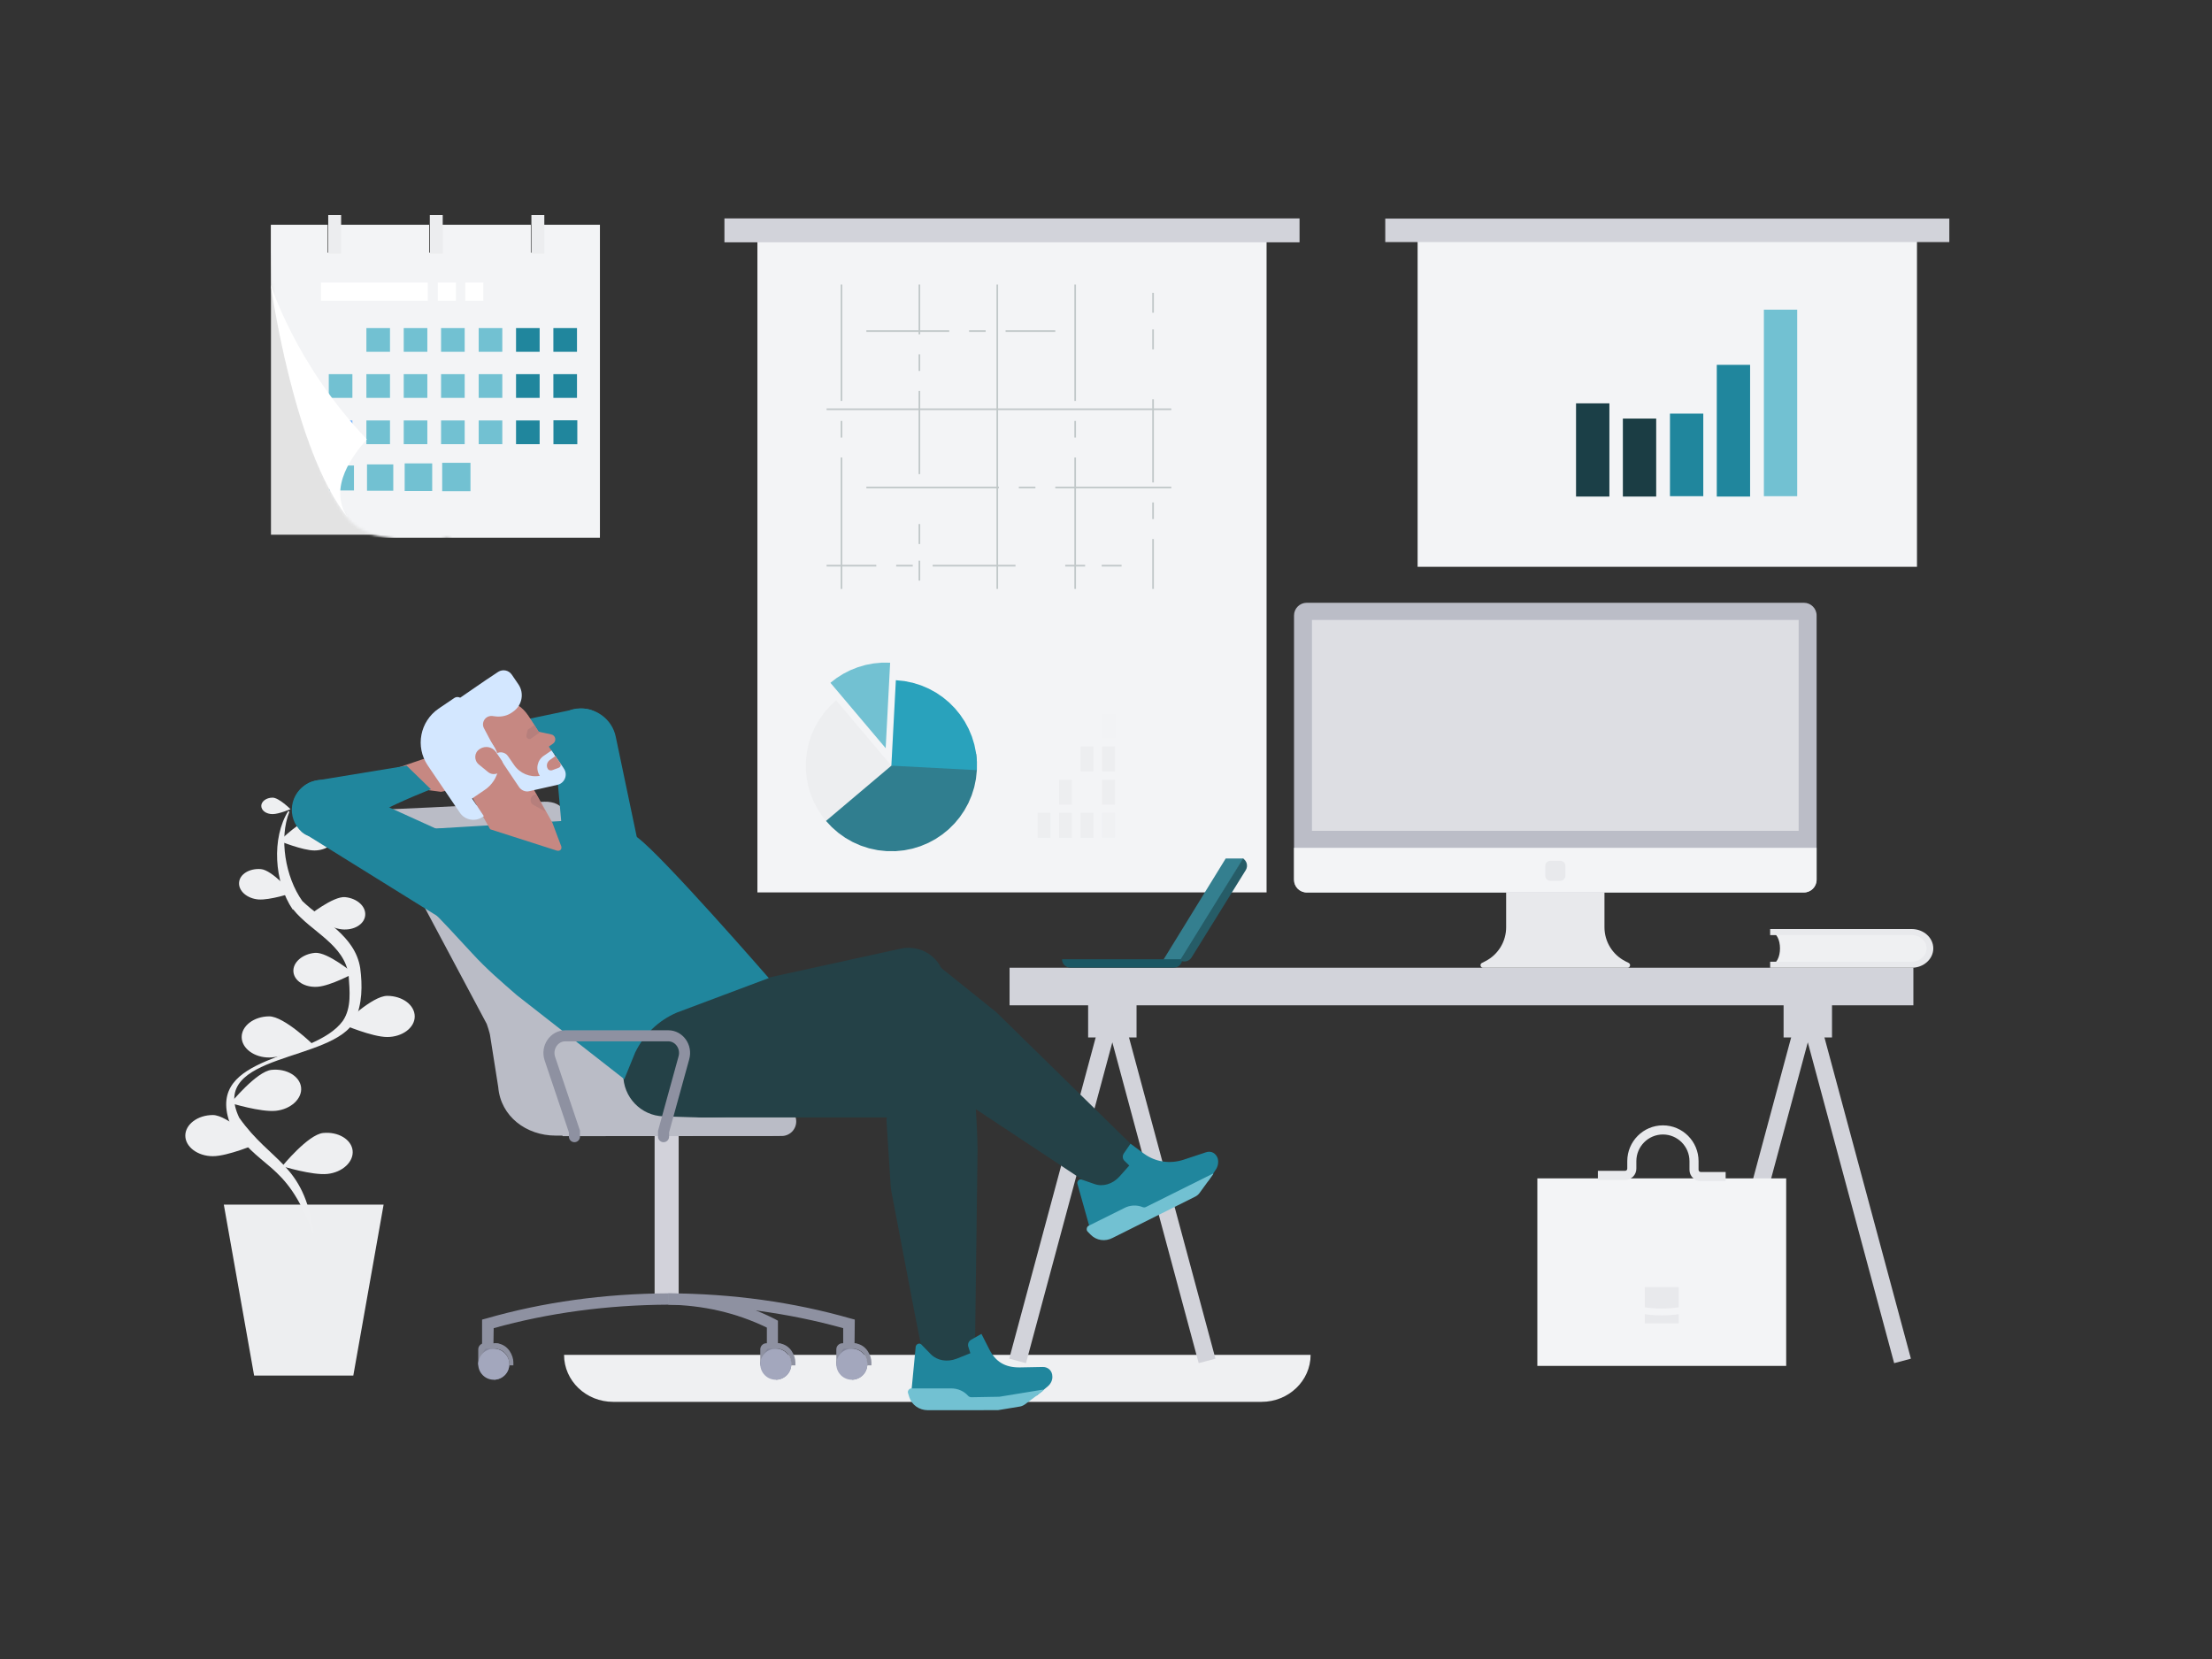 <?xml version="1.0" encoding="utf-8"?>
<svg viewBox="0 0 800 600" width="800" height="600" preserveAspectRatio="xMidYMid meet" style="width: 100%; height: 100%; transform: translate3d(0px, 0px, 0px);" xmlns="http://www.w3.org/2000/svg">
  <rect x="0" y="0" width="800" height="600" fill="#333333" stroke="none"/>
  <defs>
    <clipPath id="__lottie_element_3529">
      <rect width="800" height="600" x="0" y="0"/>
    </clipPath>
    <clipPath id="__lottie_element_3544">
      <path d="M0,0 L800,0 L800,600 L0,600z"/>
    </clipPath>
    <clipPath id="__lottie_element_3600">
      <path d="M0,0 L800,0 L800,600 L0,600z"/>
    </clipPath>
    <filter id="__lottie_element_3727" filterUnits="objectBoundingBox" x="0%" y="0%" width="100%" height="100%">
      <feComponentTransfer in="SourceGraphic">
        <feFuncA type="table" tableValues="1.0 0.0"/>
      </feComponentTransfer>
    </filter>
    <mask id="__lottie_element_3726" mask-type="alpha">
      <g filter="url(#__lottie_element_3727)">
        <rect width="800" height="600" x="0" y="0" fill="#ffffff" opacity="0"/>
        <g transform="matrix(1.825,0,0,1.183,137.427,321.629)" opacity="1" style="display: block;">
          <g opacity="1" transform="matrix(1,0,0,1,45.25,-141.25)">
            <path fill="rgb(125,184,255)" fill-opacity="1" d=" M46.75,-75.75 C46.75,-75.75 46.75,75.75 46.75,75.75 C46.75,75.75 -46.75,75.75 -46.75,75.75 C-46.75,75.75 -46.75,-75.75 -46.75,-75.75 C-46.75,-75.75 46.75,-75.75 46.75,-75.75z"/>
            <path stroke-linecap="butt" stroke-linejoin="miter" fill-opacity="0" stroke-miterlimit="4" stroke="rgb(226,23,71)" stroke-opacity="1" stroke-width="0" d=" M46.75,-75.75 C46.75,-75.75 46.75,75.75 46.75,75.75 C46.75,75.75 -46.75,75.75 -46.75,75.75 C-46.75,75.75 -46.75,-75.75 -46.75,-75.75 C-46.75,-75.75 46.75,-75.75 46.75,-75.75z"/>
          </g>
        </g>
      </g>
    </mask>
    <mask id="__lottie_element_3745" mask-type="alpha">
      <g transform="matrix(1,0,0,1,389.25,281.75)" opacity="1" style="display: block;">
        <g opacity="1" transform="matrix(1,0,0,1,0,0)">
          <path fill="rgb(122,224,111)" fill-opacity="1" d=" M-294.438,-215 C-294.438,-215 -291.188,-179.426 -291.157,-179.332 C-291.126,-179.238 -280.698,-116.922 -264.123,-94.947 C-254.757,-82.529 -227.193,-87.003 -227.193,-87.003 C-227.193,-87.003 -161.688,-65 -161.688,-65 C-161.688,-65 -165.688,-208.25 -165.688,-208.25 C-165.688,-208.25 -294.438,-215 -294.438,-215z"/>
        </g>
      </g>
    </mask>
  </defs>
  <g clip-path="url(#__lottie_element_3529)">
    <g transform="matrix(1,0,0,1,203.75,489.75)" opacity="1" style="display: block;">
      <g opacity="1" transform="matrix(1,0,0,1,135.25,8.75)">
        <path fill="rgb(239,240,242)" fill-opacity="1" d=" M-117.204,8.5 C-117.204,8.5 117.23,8.5 117.23,8.5 C127.044,8.5 135,0.889 135,-8.5 C135,-8.5 -135,-8.5 -135,-8.5 C-135,0.889 -127.045,8.5 -117.231,8.5 C-117.231,8.5 -117.204,8.5 -117.204,8.5z"/>
      </g>
    </g>
    <g transform="matrix(1,0,0,1,500.75,78.818)" opacity="1" style="display: block;">
      <g opacity="1" transform="matrix(1,0,0,1,102.25,67.269)">
        <path fill="rgb(243,244,246)" fill-opacity="1" d=" M-90.303,-58.913 C-90.303,-58.913 90.303,-58.913 90.303,-58.913 C90.303,-58.913 90.303,58.913 90.303,58.913 C90.303,58.913 -90.303,58.913 -90.303,58.913 C-90.303,58.913 -90.303,-58.913 -90.303,-58.913z"/>
      </g>
      <g opacity="1" transform="matrix(1,0,0,1,102.25,4.496)">
        <path fill="rgb(210,211,218)" fill-opacity="1" d=" M-102,-4.246 C-102,-4.246 102,-4.246 102,-4.246 C102,-4.246 102,4.246 102,4.246 C102,4.246 -102,4.246 -102,4.246 C-102,4.246 -102,-4.246 -102,-4.246z"/>
      </g>
    </g>
    <g transform="matrix(1,0,0,1,364.751,349.75)" opacity="1" style="display: block;">
      <g opacity="1" transform="matrix(1,0,0,1,163.812,7.037)">
        <path fill="rgb(210,211,218)" fill-opacity="1" d=" M-163.438,-6.788 C-163.438,-6.788 163.438,-6.788 163.438,-6.788 C163.438,-6.788 163.438,6.788 163.438,6.788 C163.438,6.788 -163.438,6.788 -163.438,6.788 C-163.438,6.788 -163.438,-6.788 -163.438,-6.788z"/>
      </g>
      <g opacity="1" transform="matrix(1,0,0,1,289.065,17.704)">
        <path fill="rgb(210,211,218)" fill-opacity="1" d=" M-8.756,-7.757 C-8.756,-7.757 8.756,-7.757 8.756,-7.757 C8.756,-7.757 8.756,7.757 8.756,7.757 C8.756,7.757 -8.756,7.757 -8.756,7.757 C-8.756,7.757 -8.756,-7.757 -8.756,-7.757z"/>
      </g>
      <g opacity="1" transform="matrix(1,0,0,1,289.064,73.167)">
        <path fill="rgb(210,211,218)" fill-opacity="1" d=" M31.233,70.083 C31.233,70.083 0,-45.952 0,-45.952 C0,-45.952 -31.234,70.083 -31.234,70.083 C-31.234,70.083 -37.292,68.463 -37.292,68.463 C-37.292,68.463 0,-70.083 0,-70.083 C0,-70.083 37.292,68.463 37.292,68.463 C37.292,68.463 31.233,70.083 31.233,70.083z"/>
      </g>
      <g opacity="1" transform="matrix(1,0,0,1,37.542,17.704)">
        <path fill="rgb(210,211,218)" fill-opacity="1" d=" M-8.756,-7.757 C-8.756,-7.757 8.756,-7.757 8.756,-7.757 C8.756,-7.757 8.756,7.757 8.756,7.757 C8.756,7.757 -8.756,7.757 -8.756,7.757 C-8.756,7.757 -8.756,-7.757 -8.756,-7.757z"/>
      </g>
      <g opacity="1" transform="matrix(1,0,0,1,37.542,73.167)">
        <path fill="rgb(210,211,218)" fill-opacity="1" d=" M31.233,70.083 C31.233,70.083 0.001,-45.952 0.001,-45.952 C0.001,-45.952 -31.233,70.083 -31.233,70.083 C-31.233,70.083 -37.292,68.463 -37.292,68.463 C-37.292,68.463 0.001,-70.083 0.001,-70.083 C0.001,-70.083 37.292,68.463 37.292,68.463 C37.292,68.463 31.233,70.083 31.233,70.083z"/>
      </g>
    </g>
    <g transform="matrix(1,0,0,1,261.75,78.75)" opacity="1" style="display: block;">
      <g opacity="1" transform="matrix(1,0,0,1,104.25,125.776)">
        <path fill-opacity="1" d=" M-92.074,-118.237 C-92.074,-118.237 92.074,-118.237 92.074,-118.237 C92.074,-118.237 92.074,118.237 92.074,118.237 C92.074,118.237 -92.074,118.237 -92.074,118.237 C-92.074,118.237 -92.074,-118.237 -92.074,-118.237z" fill="rgb(243,244,246)"/>
      </g>
      <g opacity="1" transform="matrix(1,0,0,1,104.25,4.565)">
        <path fill-opacity="1" d=" M-104,-4.315 C-104,-4.315 104,-4.315 104,-4.315 C104,-4.315 104,4.315 104,4.315 C104,4.315 -104,4.315 -104,4.315 C-104,4.315 -104,-4.315 -104,-4.315z" fill="rgb(210,211,218)"/>
      </g>
    </g>
    <g transform="matrix(1,0,0,1,467.75,217.751)" opacity="1" style="display: block;">
      <g opacity="1" transform="matrix(1,0,0,1,94.749,103.575)">
        <path fill="rgb(232,233,236)" fill-opacity="1" d=" M26.545,26.936 C26.545,26.936 25.322,26.316 25.322,26.316 C20.694,23.963 17.778,19.216 17.778,14.03 C17.778,14.03 17.778,-28.676 17.778,-28.676 C17.778,-28.676 -17.779,-28.676 -17.779,-28.676 C-17.779,-28.676 -17.779,14.03 -17.779,14.03 C-17.779,19.216 -20.693,23.964 -25.322,26.316 C-25.322,26.316 -26.543,26.936 -26.543,26.936 C-27.406,27.374 -27.095,28.674 -26.126,28.674 C-26.126,28.674 26.126,28.674 26.126,28.674 C27.094,28.675 27.407,27.374 26.545,26.936z"/>
      </g>
      <g opacity="1" transform="matrix(1,0,0,1,94.75,52.638)">
        <path fill="rgb(187,189,199)" fill-opacity="1" d=" M89.898,-52.389 C89.898,-52.389 -89.897,-52.389 -89.897,-52.389 C-92.439,-52.389 -94.5,-50.331 -94.5,-47.794 C-94.5,-47.794 -94.5,47.794 -94.5,47.794 C-94.5,50.331 -92.439,52.389 -89.897,52.389 C-89.897,52.389 89.898,52.389 89.898,52.389 C92.439,52.389 94.5,50.331 94.5,47.794 C94.5,47.794 94.5,-47.794 94.5,-47.794 C94.5,-50.331 92.44,-52.389 89.898,-52.389z"/>
      </g>
      <g opacity="1" transform="matrix(1,0,0,1,94.75,96.954)">
        <path fill="rgb(243,244,246)" fill-opacity="1" d=" M94.5,-8.073 C94.5,-8.073 -94.5,-8.073 -94.5,-8.073 C-94.5,-8.073 -94.5,3.477 -94.5,3.477 C-94.5,6.015 -92.439,8.073 -89.898,8.073 C-89.898,8.073 89.898,8.073 89.898,8.073 C92.439,8.073 94.5,6.015 94.5,3.477 C94.5,3.477 94.5,-8.073 94.5,-8.073z"/>
      </g>
      <g opacity="1" transform="matrix(1,0,0,1,94.75,44.604)">
        <path fill="rgb(221,222,227)" fill-opacity="1" d=" M-88.011,-38.135 C-88.011,-38.135 88.011,-38.135 88.011,-38.135 C88.011,-38.135 88.011,38.135 88.011,38.135 C88.011,38.135 -88.011,38.135 -88.011,38.135 C-88.011,38.135 -88.011,-38.135 -88.011,-38.135z"/>
      </g>
      <g opacity="1" transform="matrix(1,0,0,1,94.75,97.187)">
        <path fill="rgb(232,233,236)" fill-opacity="1" d=" M1.793,3.628 C1.793,3.628 -1.792,3.628 -1.792,3.628 C-2.805,3.628 -3.633,2.801 -3.633,1.79 C-3.633,1.79 -3.633,-1.79 -3.633,-1.79 C-3.633,-2.801 -2.805,-3.628 -1.792,-3.628 C-1.792,-3.628 1.793,-3.628 1.793,-3.628 C2.806,-3.628 3.633,-2.801 3.633,-1.79 C3.633,-1.79 3.633,1.79 3.633,1.79 C3.633,2.801 2.806,3.628 1.793,3.628z"/>
      </g>
    </g>
    <g transform="matrix(1,0,0,1,375,257.75)" opacity="1" style="display: block;">
      <g opacity="1" transform="matrix(1,0,0,1,2.576,40.75)">
        <path fill="rgb(237,238,240)" fill-opacity="1" d=" M-2.326,-4.5 C-2.326,-4.5 2.326,-4.5 2.326,-4.5 C2.326,-4.5 2.326,4.5 2.326,4.5 C2.326,4.5 -2.326,4.5 -2.326,4.5 C-2.326,4.5 -2.326,-4.5 -2.326,-4.5z"/>
      </g>
      <g opacity="1" transform="matrix(1,0,0,1,10.358,40.75)">
        <path fill="rgb(237,238,240)" fill-opacity="1" d=" M-2.326,-4.5 C-2.326,-4.5 2.326,-4.5 2.326,-4.5 C2.326,-4.5 2.326,4.5 2.326,4.5 C2.326,4.5 -2.326,4.5 -2.326,4.5 C-2.326,4.5 -2.326,-4.5 -2.326,-4.5z"/>
      </g>
      <g opacity="1" transform="matrix(1,0,0,1,18.142,40.75)">
        <path fill="rgb(237,238,240)" fill-opacity="1" d=" M-2.326,-4.5 C-2.326,-4.5 2.326,-4.5 2.326,-4.5 C2.326,-4.5 2.326,4.5 2.326,4.5 C2.326,4.5 -2.326,4.5 -2.326,4.5 C-2.326,4.5 -2.326,-4.5 -2.326,-4.5z"/>
      </g>
      <g opacity="0.497" transform="matrix(1,0,0,1,25.924,40.75)">
        <path fill="rgb(237,238,240)" fill-opacity="1" d=" M-2.326,-4.5 C-2.326,-4.5 2.326,-4.5 2.326,-4.5 C2.326,-4.5 2.326,4.5 2.326,4.5 C2.326,4.5 -2.326,4.5 -2.326,4.5 C-2.326,4.5 -2.326,-4.5 -2.326,-4.5z"/>
      </g>
      <g opacity="1" transform="matrix(1,0,0,1,10.358,28.75)">
        <path fill="rgb(237,238,240)" fill-opacity="1" d=" M-2.326,-4.5 C-2.326,-4.5 2.326,-4.5 2.326,-4.5 C2.326,-4.5 2.326,4.5 2.326,4.5 C2.326,4.5 -2.326,4.5 -2.326,4.5 C-2.326,4.5 -2.326,-4.5 -2.326,-4.5z"/>
      </g>
      <g opacity="0.027" transform="matrix(1,0,0,1,18.142,28.75)">
        <path fill="rgb(237,238,240)" fill-opacity="1" d=" M-2.326,-4.5 C-2.326,-4.5 2.326,-4.5 2.326,-4.5 C2.326,-4.5 2.326,4.5 2.326,4.5 C2.326,4.5 -2.326,4.5 -2.326,4.5 C-2.326,4.5 -2.326,-4.5 -2.326,-4.5z"/>
      </g>
      <g opacity="1" transform="matrix(1,0,0,1,25.924,28.75)">
        <path fill="rgb(237,238,240)" fill-opacity="1" d=" M-2.326,-4.5 C-2.326,-4.5 2.326,-4.5 2.326,-4.5 C2.326,-4.5 2.326,4.5 2.326,4.5 C2.326,4.5 -2.326,4.5 -2.326,4.5 C-2.326,4.5 -2.326,-4.5 -2.326,-4.5z"/>
      </g>
      <g opacity="1" transform="matrix(1,0,0,1,18.142,16.75)">
        <path fill="rgb(237,238,240)" fill-opacity="1" d=" M-2.326,-4.5 C-2.326,-4.5 2.326,-4.5 2.326,-4.5 C2.326,-4.5 2.326,4.5 2.326,4.5 C2.326,4.5 -2.326,4.5 -2.326,4.5 C-2.326,4.5 -2.326,-4.5 -2.326,-4.5z"/>
      </g>
      <g opacity="1" transform="matrix(1,0,0,1,25.924,16.75)">
        <path fill="rgb(237,238,240)" fill-opacity="1" d=" M-2.326,-4.5 C-2.326,-4.5 2.326,-4.5 2.326,-4.5 C2.326,-4.5 2.326,4.5 2.326,4.5 C2.326,4.5 -2.326,4.5 -2.326,4.5 C-2.326,4.5 -2.326,-4.5 -2.326,-4.5z"/>
      </g>
      <g opacity="0.117" transform="matrix(1,0,0,1,25.924,4.75)">
        <path fill="rgb(237,238,240)" fill-opacity="1" d=" M-2.326,-4.5 C-2.326,-4.5 2.326,-4.5 2.326,-4.5 C2.326,-4.5 2.326,4.5 2.326,4.5 C2.326,4.5 -2.326,4.5 -2.326,4.5 C-2.326,4.5 -2.326,-4.5 -2.326,-4.5z"/>
      </g>
    </g>
    <g transform="matrix(1,0,0,1,555.75,406.75)" opacity="1" style="display: block;">
      <g opacity="1" transform="matrix(1,0,0,1,45.25,53.333)">
        <path fill="rgb(243,244,246)" fill-opacity="1" d=" M-45,-33.917 C-45,-33.917 45,-33.917 45,-33.917 C45,-33.917 45,33.917 45,33.917 C45,33.917 -45,33.917 -45,33.917 C-45,33.917 -45,-33.917 -45,-33.917z"/>
      </g>
      <g opacity="1" transform="matrix(1,0,0,1,45.25,10.334)">
        <path fill="rgb(232,233,236)" fill-opacity="1" d=" M23.105,10.083 C23.105,10.083 14.089,10.083 14.089,10.083 C11.847,10.083 10.024,8.25 10.024,5.999 C10.024,5.999 10.024,2.874 10.024,2.874 C10.024,-2.45 5.715,-6.781 0.417,-6.781 C-4.88,-6.781 -9.19,-2.449 -9.19,2.874 C-9.19,2.874 -9.19,5.579 -9.19,5.579 C-9.19,7.832 -11.014,9.663 -13.255,9.663 C-13.255,9.663 -23.105,9.663 -23.105,9.663 C-23.105,9.663 -23.105,6.361 -23.105,6.361 C-23.105,6.361 -13.254,6.361 -13.254,6.361 C-12.825,6.361 -12.475,6.01 -12.475,5.579 C-12.475,5.579 -12.475,2.874 -12.475,2.874 C-12.476,-4.27 -6.692,-10.083 0.416,-10.083 C7.526,-10.083 13.31,-4.27 13.31,2.874 C13.31,2.874 13.31,5.999 13.31,5.999 C13.31,6.43 13.659,6.781 14.089,6.781 C14.089,6.781 23.105,6.781 23.105,6.781 C23.105,6.781 23.105,10.083 23.105,10.083z"/>
      </g>
      <g opacity="1" transform="matrix(1,0,0,1,45.249,65.305)">
        <path fill="rgb(232,233,236)" fill-opacity="1" d=" M-6.133,-6.549 C-6.133,-6.549 6.133,-6.549 6.133,-6.549 C6.133,-6.549 6.133,6.549 6.133,6.549 C6.133,6.549 -6.133,6.549 -6.133,6.549 C-6.133,6.549 -6.133,-6.549 -6.133,-6.549z"/>
      </g>
      <g opacity="1" transform="matrix(1,0,0,1,45.25,47.323)">
        <path fill="rgb(243,244,246)" fill-opacity="1" d=" M0,21.656 C-16.954,21.656 -30.748,11.94 -30.748,-0.001 C-30.748,-11.942 -16.954,-21.656 0,-21.656 C16.954,-21.656 30.748,-11.941 30.748,-0.001 C30.748,11.94 16.954,21.656 0,21.656z M0,-19.179 C-15.595,-19.179 -28.283,-10.575 -28.283,-0.001 C-28.283,10.574 -15.595,19.178 0,19.178 C15.595,19.178 28.283,10.575 28.283,-0.001 C28.283,-10.576 15.595,-19.179 0,-19.179z"/>
      </g>
    </g>
    <g transform="matrix(1,0,0,1,639.951,335.75)" opacity="1" style="display: block;">
      <g opacity="1" transform="matrix(1,0,0,1,29.141,7.25)">
        <path fill="rgb(239,240,242)" fill-opacity="1" d=" M22.308,5.906 C22.308,5.906 -28.891,5.906 -28.891,5.906 C-24.145,5.906 -24.145,-5.906 -28.891,-5.906 C-28.891,-5.906 22.308,-5.906 22.308,-5.906 C25.944,-5.906 28.891,-3.262 28.891,0 C28.891,3.261 25.943,5.906 22.308,5.906z"/>
      </g>
      <g opacity="1" transform="matrix(1,0,0,1,29.75,7.25)">
        <path fill="rgb(232,233,236)" fill-opacity="1" d=" M21.699,7 C21.699,7 -29.5,7 -29.5,7 C-29.5,7 -29.5,4.813 -29.5,4.813 C-29.5,4.813 21.699,4.813 21.699,4.813 C24.657,4.813 27.062,2.654 27.062,0 C27.062,-2.653 24.656,-4.812 21.699,-4.812 C21.699,-4.812 -29.5,-4.812 -29.5,-4.812 C-29.5,-4.812 -29.5,-7 -29.5,-7 C-29.5,-7 21.699,-7 21.699,-7 C26.001,-7 29.5,-3.86 29.5,0 C29.5,3.86 26,7 21.699,7z"/>
      </g>
    </g>
    <g transform="matrix(1,0,0,0.99,-10.999,-17.453)" opacity="1" style="display: block;">
      <g opacity="1" transform="matrix(1,0,0,1,108.75,95.75)">
        <g opacity="1" transform="matrix(1,0,0,1,206.734,108.633)"/>
        <g opacity="1" transform="matrix(1,0,0,1,59.733,60.632)">
          <path fill="rgb(227,227,227)" fill-opacity="1" d=" M39.127,-56.592 C39.127,-56.592 39.127,-46.421 39.127,-46.421 C39.127,-46.421 34.46,-46.421 34.46,-46.421 C34.46,-46.421 34.46,-56.592 34.46,-56.592 C34.46,-56.592 2.383,-56.592 2.383,-56.592 C2.383,-56.592 2.383,-46.421 2.383,-46.421 C2.383,-46.421 -2.284,-46.421 -2.284,-46.421 C-2.284,-46.421 -2.284,-56.592 -2.284,-56.592 C-2.284,-56.592 -34.36,-56.592 -34.36,-56.592 C-34.36,-56.592 -34.36,-46.421 -34.36,-46.421 C-34.36,-46.421 -39.027,-46.421 -39.027,-46.421 C-39.027,-46.421 -39.027,-56.592 -39.027,-56.592 C-39.027,-56.592 -59.484,-56.592 -59.484,-56.592 C-59.484,-56.592 -59.484,56.592 -59.484,56.592 C-59.484,56.592 59.484,56.592 59.484,56.592 C59.484,56.592 59.484,-56.592 59.484,-56.592 C59.484,-56.592 39.127,-56.592 39.127,-56.592z"/>
        </g>
      </g>
    </g>
    <g mask="url(#__lottie_element_3745)" style="display: block;">
      <g transform="matrix(1,0,0,1,-10.999,-18.499)" opacity="1">
        <g opacity="1" transform="matrix(1,0,0,1,108.75,95.75)">
          <g opacity="1" transform="matrix(1,0,0,1,206.734,108.633)"/>
          <g opacity="1" transform="matrix(1,0,0,1,59.733,60.632)">
            <path fill="rgb(243,244,246)" fill-opacity="1" d=" M39.127,-56.592 C39.127,-56.592 39.127,-46.421 39.127,-46.421 C39.127,-46.421 34.46,-46.421 34.46,-46.421 C34.46,-46.421 34.46,-56.592 34.46,-56.592 C34.46,-56.592 2.383,-56.592 2.383,-56.592 C2.383,-56.592 2.383,-46.421 2.383,-46.421 C2.383,-46.421 -2.284,-46.421 -2.284,-46.421 C-2.284,-46.421 -2.284,-56.592 -2.284,-56.592 C-2.284,-56.592 -34.36,-56.592 -34.36,-56.592 C-34.36,-56.592 -34.36,-46.421 -34.36,-46.421 C-34.36,-46.421 -39.027,-46.421 -39.027,-46.421 C-39.027,-46.421 -39.027,-56.592 -39.027,-56.592 C-39.027,-56.592 -59.484,-56.592 -59.484,-56.592 C-59.484,-56.592 -59.484,56.592 -59.484,56.592 C-59.484,56.592 59.484,56.592 59.484,56.592 C59.484,56.592 59.484,-56.592 59.484,-56.592 C59.484,-56.592 39.127,-56.592 39.127,-56.592z"/>
          </g>
        </g>
        <g opacity="1" transform="matrix(1,0,0,1,0,0)">
          <g opacity="1" transform="matrix(1,0,0,1,0,0)">
            <g opacity="1" transform="matrix(1,0,0,1,0,0)">
              <g opacity="1" transform="matrix(1,0,0,1,108.75,95.75)">
                <g opacity="1" transform="matrix(1.197,0,0,1.197,30.091,31.115)">
                  <path fill="rgb(255,255,255)" fill-opacity="1" d=" M-9.831,-5.164 C-9.831,-5.164 22.443,-5.164 22.443,-5.164 C22.443,-5.164 22.443,0.321 22.443,0.321 C22.443,0.321 -9.831,0.321 -9.831,0.321 C-9.831,0.321 -9.831,-5.164 -9.831,-5.164z"/>
                </g>
              </g>
              <g opacity="1" transform="matrix(1,0,0,1,108.75,95.75)">
                <g opacity="1" transform="matrix(1.197,0,0,1.197,56.308,31.115)">
                  <path fill="rgb(255,255,255)" fill-opacity="1" d=" M3.575,-5.164 C3.575,-5.164 9.037,-5.164 9.037,-5.164 C9.037,-5.164 9.037,0.321 9.037,0.321 C9.037,0.321 3.575,0.321 3.575,0.321 C3.575,0.321 3.575,-5.164 3.575,-5.164z"/>
                </g>
              </g>
              <g opacity="1" transform="matrix(1,0,0,1,108.75,95.75)">
                <g opacity="1" transform="matrix(1.197,0,0,1.197,66.238,31.115)">
                  <path fill="rgb(255,255,255)" fill-opacity="1" d=" M3.575,-5.164 C3.575,-5.164 9.036,-5.164 9.036,-5.164 C9.036,-5.164 9.036,0.321 9.036,0.321 C9.036,0.321 3.575,0.321 3.575,0.321 C3.575,0.321 3.575,-5.164 3.575,-5.164z"/>
                </g>
              </g>
            </g>
            <g opacity="1" transform="matrix(1,0,0,1,0,0)">
              <g opacity="1" transform="matrix(1,0,0,1,108.75,95.75)">
                <g opacity="1" transform="matrix(1,0,0,1,32.723,48.117)">
                  <path fill-opacity="1" d=" M2.036,-6.71 C2.036,-6.71 10.576,-6.71 10.576,-6.71 C10.576,-6.71 10.576,1.866 10.576,1.866 C10.576,1.866 2.036,1.866 2.036,1.866 C2.036,1.866 2.036,-6.71 2.036,-6.71z" style="fill: rgb(114, 193, 210);"/>
                </g>
              </g>
              <g opacity="1" transform="matrix(1,0,0,1,108.75,95.75)">
                <g opacity="1" transform="matrix(1,0,0,1,46.228,48.117)">
                  <path fill-opacity="1" d=" M2.036,-6.71 C2.036,-6.71 10.576,-6.71 10.576,-6.71 C10.576,-6.71 10.576,1.866 10.576,1.866 C10.576,1.866 2.036,1.866 2.036,1.866 C2.036,1.866 2.036,-6.71 2.036,-6.71z" style="fill: rgb(114, 193, 210);"/>
                </g>
              </g>
              <g opacity="1" transform="matrix(1,0,0,1,108.75,95.75)">
                <g opacity="1" transform="matrix(1,0,0,1,59.733,48.117)">
                  <path fill-opacity="1" d=" M2.035,-6.71 C2.035,-6.71 10.576,-6.71 10.576,-6.71 C10.576,-6.71 10.576,1.866 10.576,1.866 C10.576,1.866 2.035,1.866 2.035,1.866 C2.035,1.866 2.035,-6.71 2.035,-6.71z" style="fill: rgb(114, 193, 210);"/>
                </g>
              </g>
              <g opacity="1" transform="matrix(1,0,0,1,108.75,95.75)">
                <g opacity="1" transform="matrix(1,0,0,1,73.338,48.117)">
                  <path fill-opacity="1" d=" M2.036,-6.71 C2.036,-6.71 10.576,-6.71 10.576,-6.71 C10.576,-6.71 10.576,1.866 10.576,1.866 C10.576,1.866 2.036,1.866 2.036,1.866 C2.036,1.866 2.036,-6.71 2.036,-6.71z" style="fill: rgb(114, 193, 210);"/>
                </g>
              </g>
              <g opacity="1" transform="matrix(1,0,0,1,108.75,95.75)">
                <g opacity="1" transform="matrix(1,0,0,1,86.844,48.117)">
                  <path fill-opacity="1" d=" M2.036,-6.71 C2.036,-6.71 10.576,-6.71 10.576,-6.71 C10.576,-6.71 10.576,1.866 10.576,1.866 C10.576,1.866 2.036,1.866 2.036,1.866 C2.036,1.866 2.036,-6.71 2.036,-6.71z" style="fill: rgb(32, 134, 157);"/>
                </g>
              </g>
              <g opacity="1" transform="matrix(1,0,0,1,108.75,95.75)">
                <g opacity="1" transform="matrix(1,0,0,1,100.349,48.117)">
                  <path fill-opacity="1" d=" M2.035,-6.71 C2.035,-6.71 10.576,-6.71 10.576,-6.71 C10.576,-6.71 10.576,1.866 10.576,1.866 C10.576,1.866 2.035,1.866 2.035,1.866 C2.035,1.866 2.035,-6.71 2.035,-6.71z" style="fill: rgb(32, 134, 157);"/>
                </g>
              </g>
              <g opacity="1" transform="matrix(1,0,0,1,108.749,95.75)">
                <g opacity="1" transform="matrix(1,0,0,1,19.119,64.77)">
                  <path fill-opacity="1" d=" M2.035,-6.71 C2.035,-6.71 10.576,-6.71 10.576,-6.71 C10.576,-6.71 10.576,1.866 10.576,1.866 C10.576,1.866 2.035,1.866 2.035,1.866 C2.035,1.866 2.035,-6.71 2.035,-6.71z" style="fill: rgb(114, 193, 210);"/>
                </g>
              </g>
              <g opacity="1" transform="matrix(1,0,0,1,108.75,95.75)">
                <g opacity="1" transform="matrix(1,0,0,1,32.723,64.77)">
                  <path fill-opacity="1" d=" M2.036,-6.71 C2.036,-6.71 10.576,-6.71 10.576,-6.71 C10.576,-6.71 10.576,1.866 10.576,1.866 C10.576,1.866 2.036,1.866 2.036,1.866 C2.036,1.866 2.036,-6.71 2.036,-6.71z" style="fill: rgb(114, 193, 210);"/>
                </g>
              </g>
              <g opacity="1" transform="matrix(1,0,0,1,108.75,95.75)">
                <g opacity="1" transform="matrix(1,0,0,1,46.228,64.77)">
                  <path fill-opacity="1" d=" M2.036,-6.71 C2.036,-6.71 10.576,-6.71 10.576,-6.71 C10.576,-6.71 10.576,1.866 10.576,1.866 C10.576,1.866 2.036,1.866 2.036,1.866 C2.036,1.866 2.036,-6.71 2.036,-6.71z" style="fill: rgb(114, 193, 210);"/>
                </g>
              </g>
              <g opacity="1" transform="matrix(1,0,0,1,108.75,95.75)">
                <g opacity="1" transform="matrix(1,0,0,1,59.733,64.77)">
                  <path fill-opacity="1" d=" M2.035,-6.71 C2.035,-6.71 10.576,-6.71 10.576,-6.71 C10.576,-6.71 10.576,1.866 10.576,1.866 C10.576,1.866 2.035,1.866 2.035,1.866 C2.035,1.866 2.035,-6.71 2.035,-6.71z" style="fill: rgb(114, 193, 210);"/>
                </g>
              </g>
              <g opacity="1" transform="matrix(1,0,0,1,108.75,95.75)">
                <g opacity="1" transform="matrix(1,0,0,1,73.338,64.77)">
                  <path fill-opacity="1" d=" M2.036,-6.71 C2.036,-6.71 10.576,-6.71 10.576,-6.71 C10.576,-6.71 10.576,1.866 10.576,1.866 C10.576,1.866 2.036,1.866 2.036,1.866 C2.036,1.866 2.036,-6.71 2.036,-6.71z" style="fill: rgb(114, 193, 210);"/>
                </g>
              </g>
              <g opacity="1" transform="matrix(1,0,0,1,108.75,95.75)">
                <g opacity="1" transform="matrix(1,0,0,1,86.844,64.77)">
                  <path fill-opacity="1" d=" M2.036,-6.71 C2.036,-6.71 10.576,-6.71 10.576,-6.71 C10.576,-6.71 10.576,1.866 10.576,1.866 C10.576,1.866 2.036,1.866 2.036,1.866 C2.036,1.866 2.036,-6.71 2.036,-6.71z" style="fill: rgb(32, 134, 157);"/>
                </g>
              </g>
              <g opacity="1" transform="matrix(1,0,0,1,108.75,95.75)">
                <g opacity="1" transform="matrix(1,0,0,1,100.349,64.77)">
                  <path fill-opacity="1" d=" M2.035,-6.71 C2.035,-6.71 10.576,-6.71 10.576,-6.71 C10.576,-6.71 10.576,1.866 10.576,1.866 C10.576,1.866 2.035,1.866 2.035,1.866 C2.035,1.866 2.035,-6.71 2.035,-6.71z" style="fill: rgb(32, 134, 157);"/>
                </g>
              </g>
              <g opacity="1" transform="matrix(1,0,0,1,108.749,95.75)">
                <g opacity="1" transform="matrix(1,0,0,1,19.119,81.523)">
                  <path fill="rgb(118,179,255)" fill-opacity="1" d=" M2.035,-6.71 C2.035,-6.71 10.576,-6.71 10.576,-6.71 C10.576,-6.71 10.576,1.866 10.576,1.866 C10.576,1.866 2.035,1.866 2.035,1.866 C2.035,1.866 2.035,-6.71 2.035,-6.71z"/>
                </g>
              </g>
              <g opacity="1" transform="matrix(1,0,0,1,108.75,95.75)">
                <g opacity="1" transform="matrix(1,0,0,1,32.723,81.523)">
                  <path fill-opacity="1" d=" M2.036,-6.71 C2.036,-6.71 10.576,-6.71 10.576,-6.71 C10.576,-6.71 10.576,1.866 10.576,1.866 C10.576,1.866 2.036,1.866 2.036,1.866 C2.036,1.866 2.036,-6.71 2.036,-6.71z" style="fill: rgb(114, 193, 210);"/>
                </g>
              </g>
              <g opacity="1" transform="matrix(1,0,0,1,108.75,95.75)">
                <g opacity="1" transform="matrix(1,0,0,1,46.228,81.523)">
                  <path fill-opacity="1" d=" M2.036,-6.71 C2.036,-6.71 10.576,-6.71 10.576,-6.71 C10.576,-6.71 10.576,1.866 10.576,1.866 C10.576,1.866 2.036,1.866 2.036,1.866 C2.036,1.866 2.036,-6.71 2.036,-6.71z" style="fill: rgb(114, 193, 210);"/>
                </g>
              </g>
              <g opacity="1" transform="matrix(1,0,0,1,108.75,95.75)">
                <g opacity="1" transform="matrix(1,0,0,1,59.733,81.523)">
                  <path fill-opacity="1" d=" M2.035,-6.71 C2.035,-6.71 10.576,-6.71 10.576,-6.71 C10.576,-6.71 10.576,1.866 10.576,1.866 C10.576,1.866 2.035,1.866 2.035,1.866 C2.035,1.866 2.035,-6.71 2.035,-6.71z" style="fill: rgb(114, 193, 210);"/>
                </g>
              </g>
              <g opacity="1" transform="matrix(1,0,0,1,108.75,95.75)">
                <g opacity="1" transform="matrix(1,0,0,1,73.338,81.523)">
                  <path fill-opacity="1" d=" M2.036,-6.71 C2.036,-6.71 10.576,-6.71 10.576,-6.71 C10.576,-6.71 10.576,1.866 10.576,1.866 C10.576,1.866 2.036,1.866 2.036,1.866 C2.036,1.866 2.036,-6.71 2.036,-6.71z" style="fill: rgb(114, 193, 210);"/>
                </g>
              </g>
              <g opacity="1" transform="matrix(1,0,0,1,108.75,95.75)">
                <g opacity="1" transform="matrix(1,0,0,1,86.844,81.523)">
                  <path fill-opacity="1" d=" M2.036,-6.71 C2.036,-6.71 10.576,-6.71 10.576,-6.71 C10.576,-6.71 10.576,1.866 10.576,1.866 C10.576,1.866 2.036,1.866 2.036,1.866 C2.036,1.866 2.036,-6.71 2.036,-6.71z" style="fill: rgb(32, 134, 157);"/>
                </g>
              </g>
              <g opacity="1" transform="matrix(1,0,0,1,108.75,95.75)">
                <g opacity="1" transform="matrix(1.011,0,0,1.011,100.349,81.523)">
                  <path fill-opacity="1" d=" M2.035,-6.71 C2.035,-6.71 10.576,-6.71 10.576,-6.71 C10.576,-6.71 10.576,1.866 10.576,1.866 C10.576,1.866 2.035,1.866 2.035,1.866 C2.035,1.866 2.035,-6.71 2.035,-6.71z" style="fill: rgb(32, 134, 157);"/>
                </g>
              </g>
              <g opacity="1" transform="matrix(1,0,0,1,108.749,95.75)">
                <g opacity="1" transform="matrix(1.054,0,0,1.054,19.119,98.177)">
                  <path fill-opacity="1" d=" M2.035,-6.71 C2.035,-6.71 10.576,-6.71 10.576,-6.71 C10.576,-6.71 10.576,1.866 10.576,1.866 C10.576,1.866 2.035,1.866 2.035,1.866 C2.035,1.866 2.035,-6.71 2.035,-6.71z" style="fill: rgb(114, 193, 210);"/>
                </g>
              </g>
              <g opacity="1" transform="matrix(1,0,0,1,108.75,95.75)">
                <g opacity="1" transform="matrix(1.112,0,0,1.112,32.723,98.177)">
                  <path fill-opacity="1" d=" M2.036,-6.71 C2.036,-6.71 10.576,-6.71 10.576,-6.71 C10.576,-6.71 10.576,1.866 10.576,1.866 C10.576,1.866 2.036,1.866 2.036,1.866 C2.036,1.866 2.036,-6.71 2.036,-6.71z" style="fill: rgb(114, 193, 210);"/>
                </g>
              </g>
              <g opacity="1" transform="matrix(1,0,0,1,108.75,95.75)">
                <g opacity="1" transform="matrix(1.166,0,0,1.166,46.228,98.177)">
                  <path fill-opacity="1" d=" M2.036,-6.71 C2.036,-6.71 10.576,-6.71 10.576,-6.71 C10.576,-6.71 10.576,1.866 10.576,1.866 C10.576,1.866 2.036,1.866 2.036,1.866 C2.036,1.866 2.036,-6.71 2.036,-6.71z" style="fill: rgb(114, 193, 210);"/>
                </g>
              </g>
              <g opacity="1" transform="matrix(1,0,0,1,108.75,95.75)">
                <g opacity="1" transform="matrix(1.198,0,0,1.198,59.733,98.177)">
                  <path fill-opacity="1" d=" M2.035,-6.71 C2.035,-6.71 10.576,-6.71 10.576,-6.71 C10.576,-6.71 10.576,1.866 10.576,1.866 C10.576,1.866 2.035,1.866 2.035,1.866 C2.035,1.866 2.035,-6.71 2.035,-6.71z" style="fill: rgb(114, 193, 210);"/>
                </g>
              </g>
            </g>
          </g>
        </g>
      </g>
    </g>
    <g transform="matrix(1,0,0,1,-10.75,-18.25)" opacity="1" style="display: block;">
      <g opacity="1" transform="matrix(1,0,0,1,108.75,95.75)">
        <g opacity="1" transform="matrix(1,0,0,1,23.04,7.23)">
          <path fill="rgb(236,237,239)" fill-opacity="1" d=" M-2.333,-6.98 C-2.333,-6.98 2.333,-6.98 2.333,-6.98 C2.333,-6.98 2.333,6.98 2.333,6.98 C2.333,6.98 -2.333,6.98 -2.333,6.98 C-2.333,6.98 -2.333,-6.98 -2.333,-6.98z"/>
        </g>
      </g>
      <g opacity="1" transform="matrix(1,0,0,1,108.75,95.75)">
        <g opacity="1" transform="matrix(1,0,0,1,59.784,7.23)">
          <path fill="rgb(236,237,239)" fill-opacity="1" d=" M-2.334,-6.98 C-2.334,-6.98 2.334,-6.98 2.334,-6.98 C2.334,-6.98 2.334,6.98 2.334,6.98 C2.334,6.98 -2.334,6.98 -2.334,6.98 C-2.334,6.98 -2.334,-6.98 -2.334,-6.98z"/>
        </g>
      </g>
      <g opacity="1" transform="matrix(1,0,0,1,108.75,95.75)">
        <g opacity="1" transform="matrix(1,0,0,1,96.526,7.23)">
          <path fill="rgb(236,237,239)" fill-opacity="1" d=" M-2.334,-6.98 C-2.334,-6.98 2.334,-6.98 2.334,-6.98 C2.334,-6.98 2.334,6.98 2.334,6.98 C2.334,6.98 -2.334,6.98 -2.334,6.98 C-2.334,6.98 -2.334,-6.98 -2.334,-6.98z"/>
        </g>
      </g>
    </g>
    <g transform="matrix(1,0,0,1,388.937,281.75)" opacity="1" style="display: block;">
      <g opacity="1" transform="matrix(1,0,0,1,0,0)">
        <path fill="rgb(255,255,255)" fill-opacity="1" d=" M-256.271,-122.87 C-282.319,-150.283 -291,-178.857 -291,-178.857 C-291,-178.857 -282.814,-118.752 -263.216,-94.688 C-270.577,-105.624 -260.894,-117.566 -256.271,-122.87z"/>
        <path stroke-linecap="butt" stroke-linejoin="miter" fill-opacity="0" stroke-miterlimit="4" stroke="rgb(236,237,239)" stroke-opacity="1" stroke-width="0" d=" M-256.271,-122.87 C-282.319,-150.283 -291,-178.857 -291,-178.857 C-291,-178.857 -282.814,-118.752 -263.216,-94.688 C-270.577,-105.624 -260.894,-117.566 -256.271,-122.87z" style="fill: rgb(114, 193, 210);"/>
      </g>
      <g opacity="1" transform="matrix(1,0,0,1,0,0)">
        <path fill="rgb(255,255,255)" fill-opacity="1" d="M0 0"/>
        <path stroke-linecap="butt" stroke-linejoin="miter" fill-opacity="0" stroke-miterlimit="4" stroke="rgb(236,237,239)" stroke-opacity="1" stroke-width="0" d="M0 0"/>
      </g>
    </g>
    <g transform="matrix(0.806,0,0,0.806,383.893,310.294)" opacity="1" style="display: block;">
      <g opacity="1" transform="matrix(1,0,0,1,63.692,23.035)">
        <path fill-opacity="1" d=" M-18.045,22.785 C-18.045,22.785 -9.998,22.785 -9.998,22.785 C-9.998,22.785 18.045,-22.785 18.045,-22.785 C18.045,-22.785 9.998,-22.785 9.998,-22.785 C9.998,-22.785 -18.045,22.785 -18.045,22.785z" style="fill: rgb(52, 127, 143);"/>
      </g>
      <g opacity="1" transform="matrix(1,0,0,1,27.223,47.322)">
        <path fill-opacity="1" d=" M23.202,1.878 C23.202,1.878 -23.2,1.878 -23.2,1.878 C-25.338,1.878 -26.973,0.25 -26.973,-1.878 C-26.973,-1.878 26.973,-1.878 26.973,-1.878 C26.973,0.25 25.215,1.878 23.202,1.878z" style="fill: rgb(27, 87, 99);"/>
      </g>
      <g opacity="1" transform="matrix(1,0,0,1,68.47,23.598)">
        <path fill-opacity="1" d=" M14.273,-18.215 C14.273,-18.215 -10.123,21.096 -10.123,21.096 C-11.254,22.848 -13.518,23.348 -15.279,22.348 C-15.279,22.348 13.015,-23.348 13.015,-23.348 C14.776,-22.221 15.279,-19.968 14.273,-18.215z" style="fill: rgb(38, 92, 103);"/>
      </g>
    </g>
    <g transform="matrix(0.91,0,0,0.91,298.717,102.66)" opacity="1" style="display: block;">
      <g opacity="1" transform="matrix(1,0,0,1,6.178,60.751)">
        <path fill-opacity="1" d=" M-0.329,60.499 C-0.329,60.499 0.329,60.499 0.329,60.499 C0.329,60.499 0.329,8.265 0.329,8.265 C0.329,8.265 -0.329,8.265 -0.329,8.265 C-0.329,8.265 -0.329,60.499 -0.329,60.499z M-0.329,-6.282 M-0.329,0.329 C-0.329,0.329 0.329,0.329 0.329,0.329 C0.329,0.329 0.329,-6.282 0.329,-6.282 C0.329,-6.282 -0.329,-6.282 -0.329,-6.282 C-0.329,-6.282 -0.329,0.329 -0.329,0.329z M-0.329,-60.501 M-0.329,-14.215 C-0.329,-14.215 0.329,-14.215 0.329,-14.215 C0.329,-14.215 0.329,-60.499 0.329,-60.499 C0.329,-60.499 -0.329,-60.499 -0.329,-60.499 C-0.329,-60.499 -0.329,-14.215 -0.329,-14.215z" style="fill: rgb(193, 200, 201);"/>
      </g>
      <g opacity="1" transform="matrix(1,0,0,1,37.134,59.097)">
        <path fill-opacity="1" d=" M-0.329,58.847 C-0.329,58.847 0.329,58.847 0.329,58.847 C0.329,58.847 0.329,50.913 0.329,50.913 C0.329,50.913 -0.329,50.913 -0.329,50.913 C-0.329,50.913 -0.329,58.847 -0.329,58.847z M-0.329,36.366 M-0.329,44.3 C-0.329,44.3 0.329,44.3 0.329,44.3 C0.329,44.3 0.329,36.366 0.329,36.366 C0.329,36.366 -0.329,36.366 -0.329,36.366 C-0.329,36.366 -0.329,44.3 -0.329,44.3z M-0.329,-16.531 M-0.329,16.53 C-0.329,16.53 0.329,16.53 0.329,16.53 C0.329,16.53 0.329,-16.531 0.329,-16.531 C0.329,-16.531 -0.329,-16.531 -0.329,-16.531 C-0.329,-16.531 -0.329,16.53 -0.329,16.53z M-0.329,-31.076 M-0.329,-24.465 C-0.329,-24.465 0.329,-24.465 0.329,-24.465 C0.329,-24.465 0.329,-31.076 0.329,-31.076 C0.329,-31.076 -0.329,-31.076 -0.329,-31.076 C-0.329,-31.076 -0.329,-24.465 -0.329,-24.465z M-0.329,-58.847 M-0.329,-39.011 C-0.329,-39.011 0.329,-39.011 0.329,-39.011 C0.329,-39.011 0.329,-58.847 0.329,-58.847 C0.329,-58.847 -0.329,-58.847 -0.329,-58.847 C-0.329,-58.847 -0.329,-39.011 -0.329,-39.011z" style="fill: rgb(193, 200, 201);"/>
      </g>
      <g opacity="1" transform="matrix(1,0,0,1,68.092,60.75)">
        <path fill-opacity="1" d=" M-0.329,60.5 C-0.329,60.5 0.329,60.5 0.329,60.5 C0.329,60.5 0.329,-60.5 0.329,-60.5 C0.329,-60.5 -0.329,-60.5 -0.329,-60.5 C-0.329,-60.5 -0.329,60.5 -0.329,60.5z" style="fill: rgb(193, 200, 201);"/>
      </g>
      <g opacity="1" transform="matrix(1,0,0,1,99.048,60.751)">
        <path fill-opacity="1" d=" M-0.329,60.499 C-0.329,60.499 0.329,60.499 0.329,60.499 C0.329,60.499 0.329,8.265 0.329,8.265 C0.329,8.265 -0.329,8.265 -0.329,8.265 C-0.329,8.265 -0.329,60.499 -0.329,60.499z M-0.329,-6.282 M-0.329,0.329 C-0.329,0.329 0.329,0.329 0.329,0.329 C0.329,0.329 0.329,-6.282 0.329,-6.282 C0.329,-6.282 -0.329,-6.282 -0.329,-6.282 C-0.329,-6.282 -0.329,0.329 -0.329,0.329z M-0.329,-60.501 M-0.329,-14.215 C-0.329,-14.215 0.329,-14.215 0.329,-14.215 C0.329,-14.215 0.329,-60.499 0.329,-60.499 C0.329,-60.499 -0.329,-60.499 -0.329,-60.499 C-0.329,-60.499 -0.329,-14.215 -0.329,-14.215z" style="fill: rgb(193, 200, 201);"/>
      </g>
      <g opacity="1" transform="matrix(1,0,0,1,130.004,62.403)">
        <path fill-opacity="1" d=" M-0.329,58.847 C-0.329,58.847 0.329,58.847 0.329,58.847 C0.329,58.847 0.329,39.011 0.329,39.011 C0.329,39.011 -0.329,39.011 -0.329,39.011 C-0.329,39.011 -0.329,58.847 -0.329,58.847z M-0.329,24.465 M-0.329,31.076 C-0.329,31.076 0.329,31.076 0.329,31.076 C0.329,31.076 0.329,24.465 0.329,24.465 C0.329,24.465 -0.329,24.465 -0.329,24.465 C-0.329,24.465 -0.329,31.076 -0.329,31.076z M-0.329,-16.53 M-0.329,16.53 C-0.329,16.53 0.329,16.53 0.329,16.53 C0.329,16.53 0.329,-16.53 0.329,-16.53 C0.329,-16.53 -0.329,-16.53 -0.329,-16.53 C-0.329,-16.53 -0.329,16.53 -0.329,16.53z M-0.329,-44.3 M-0.329,-36.366 C-0.329,-36.366 0.329,-36.366 0.329,-36.366 C0.329,-36.366 0.329,-44.3 0.329,-44.3 C0.329,-44.3 -0.329,-44.3 -0.329,-44.3 C-0.329,-44.3 -0.329,-36.366 -0.329,-36.366z M-0.329,-58.847 M-0.329,-50.913 C-0.329,-50.913 0.329,-50.913 0.329,-50.913 C0.329,-50.913 0.329,-58.847 0.329,-58.847 C0.329,-58.847 -0.329,-58.847 -0.329,-58.847 C-0.329,-58.847 -0.329,-50.913 -0.329,-50.913z" style="fill: rgb(193, 200, 201);"/>
      </g>
      <g opacity="1" transform="matrix(1,0,0,1,53.601,18.764)">
        <path fill-opacity="1" d=" M-37.543,0.331 C-37.543,0.331 -4.61,0.331 -4.61,0.331 C-4.61,0.331 -4.61,-0.331 -4.61,-0.331 C-4.61,-0.331 -37.543,-0.331 -37.543,-0.331 C-37.543,-0.331 -37.543,0.331 -37.543,0.331z M3.293,-0.331 M3.293,0.331 C3.293,0.331 9.879,0.331 9.879,0.331 C9.879,0.331 9.879,-0.331 9.879,-0.331 C9.879,-0.331 3.293,-0.331 3.293,-0.331 C3.293,-0.331 3.293,0.331 3.293,0.331z M17.784,-0.331 M17.784,0.331 C17.784,0.331 37.543,0.331 37.543,0.331 C37.543,0.331 37.543,-0.331 37.543,-0.331 C37.543,-0.331 17.784,-0.331 17.784,-0.331 C17.784,-0.331 17.784,0.331 17.784,0.331z" style="fill: rgb(193, 200, 201);"/>
      </g>
      <g opacity="1" transform="matrix(1,0,0,1,68.75,49.84)">
        <path fill-opacity="1" d=" M-68.5,0.331 C-68.5,0.331 68.5,0.331 68.5,0.331 C68.5,0.331 68.5,-0.331 68.5,-0.331 C68.5,-0.331 -68.5,-0.331 -68.5,-0.331 C-68.5,-0.331 -68.5,0.331 -68.5,0.331z" style="fill: rgb(193, 200, 201);"/>
      </g>
      <g opacity="1" transform="matrix(1,0,0,1,76.654,80.917)">
        <path fill-opacity="1" d=" M-60.596,0.331 C-60.596,0.331 -7.904,0.331 -7.904,0.331 C-7.904,0.331 -7.904,-0.331 -7.904,-0.331 C-7.904,-0.331 -60.596,-0.331 -60.596,-0.331 C-60.596,-0.331 -60.596,0.331 -60.596,0.331z M0.001,-0.331 M0.001,0.331 C0.001,0.331 6.586,0.331 6.586,0.331 C6.586,0.331 6.586,-0.331 6.586,-0.331 C6.586,-0.331 0.001,-0.331 0.001,-0.331 C0.001,-0.331 0.001,0.331 0.001,0.331z M14.491,-0.331 M14.491,0.331 C14.491,0.331 60.596,0.331 60.596,0.331 C60.596,0.331 60.596,-0.331 60.596,-0.331 C60.596,-0.331 14.491,-0.331 14.491,-0.331 C14.491,-0.331 14.491,0.331 14.491,0.331z" style="fill: rgb(193, 200, 201);"/>
      </g>
      <g opacity="1" transform="matrix(1,0,0,1,58.87,111.993)">
        <path fill-opacity="1" d=" M-58.62,0.331 C-58.62,0.331 -38.861,0.331 -38.861,0.331 C-38.861,0.331 -38.861,-0.331 -38.861,-0.331 C-38.861,-0.331 -58.62,-0.331 -58.62,-0.331 C-58.62,-0.331 -58.62,0.331 -58.62,0.331z M-30.957,-0.332 M-30.957,0.331 C-30.957,0.331 -24.371,0.331 -24.371,0.331 C-24.371,0.331 -24.371,-0.331 -24.371,-0.331 C-24.371,-0.331 -30.957,-0.331 -30.957,-0.331 C-30.957,-0.331 -30.957,0.331 -30.957,0.331z M-16.466,-0.332 M-16.466,0.331 C-16.466,0.331 16.466,0.331 16.466,0.331 C16.466,0.331 16.466,-0.331 16.466,-0.331 C16.466,-0.331 -16.466,-0.331 -16.466,-0.331 C-16.466,-0.331 -16.466,0.331 -16.466,0.331z M36.226,-0.332 M36.226,0.331 C36.226,0.331 44.131,0.331 44.131,0.331 C44.131,0.331 44.131,-0.331 44.131,-0.331 C44.131,-0.331 36.226,-0.331 36.226,-0.331 C36.226,-0.331 36.226,0.331 36.226,0.331z M50.716,-0.332 M50.716,0.331 C50.716,0.331 58.62,0.331 58.62,0.331 C58.62,0.331 58.62,-0.331 58.62,-0.331 C58.62,-0.331 50.716,-0.331 50.716,-0.331 C50.716,-0.331 50.716,0.331 50.716,0.331z" style="fill: rgb(193, 200, 201);"/>
      </g>
    </g>
    <g mask="url(#__lottie_element_3726)" style="display: block;" transform="matrix(1.088, 0, 0, 1.036, -27.35, -5.27)">
      <g transform="matrix(0.91,0,0,0.91,259.472,98.316)" opacity="1">
        <g opacity="1" transform="matrix(1,0,0,1,87.549,57.988)">
          <path stroke-linecap="butt" stroke-linejoin="miter" fill-opacity="0" stroke-miterlimit="10" stroke-opacity="1" stroke-width="3" d=" M-32.041,24.12 C-31.269,21.882 -30.731,20.322 -30.731,20.322 C-30.731,20.322 -21.546,35.053 -21.546,35.053 C-21.546,35.053 -13.039,25.253 -13.039,25.253 C-13.039,25.253 2.802,45.656 2.802,45.656 C2.802,45.656 20.74,-4.15 20.74,-4.15 C20.74,-4.15 27.889,15.143 27.889,15.143 C27.889,15.143 30.147,14.363 33.163,13.321" style="fill-rule: evenodd; paint-order: stroke; fill: rgb(62, 111, 109); stroke: rgb(38, 97, 110);"/>
        </g>
      </g>
    </g>
    <g transform="matrix(1,0,0,1,44,-107.5)" opacity="1" style="display: block;">
      <g opacity="1" transform="matrix(1,0,0,1,0,0)">
        <g opacity="1" transform="matrix(1.001,0,0,1.253,525.745,253.068)">
          <g opacity="1" transform="matrix(1,0,0,1,6.276,13.699)">
            <path fill-opacity="1" d=" M-6.026,-13.449 C-6.026,-13.449 6.026,-13.449 6.026,-13.449 C6.026,-13.449 6.026,13.449 6.026,13.449 C6.026,13.449 -6.026,13.449 -6.026,13.449 C-6.026,13.449 -6.026,-13.449 -6.026,-13.449z" style="fill: rgb(27, 63, 71);"/>
          </g>
        </g>
      </g>
    </g>
    <g transform="matrix(1,0,0,1,44,-107.5)" opacity="1" style="display: block;">
      <g opacity="1" transform="matrix(1,0,0,1,0,0)">
        <g opacity="1" transform="matrix(1,0,0,1.048,542.683,258.623)">
          <g opacity="1" transform="matrix(1,0,0,1,6.276,13.699)">
            <path fill-opacity="1" d=" M-6.026,-13.449 C-6.026,-13.449 6.026,-13.449 6.026,-13.449 C6.026,-13.449 6.026,13.449 6.026,13.449 C6.026,13.449 -6.026,13.449 -6.026,13.449 C-6.026,13.449 -6.026,-13.449 -6.026,-13.449z" style="fill: rgb(27, 61, 68);"/>
          </g>
        </g>
      </g>
    </g>
    <g transform="matrix(1,0,0,1,44,-107.5)" opacity="1" style="display: block;">
      <g opacity="1" transform="matrix(1,0,0,1,0,0)">
        <g opacity="1" transform="matrix(1,0,0,0.95,559.715,256.854)">
          <g opacity="1" transform="matrix(1,0,0,1,6.276,15.973)">
            <path fill-opacity="1" d=" M-6.026,-15.723 C-6.026,-15.723 6.026,-15.723 6.026,-15.723 C6.026,-15.723 6.026,15.723 6.026,15.723 C6.026,15.723 -6.026,15.723 -6.026,15.723 C-6.026,15.723 -6.026,-15.723 -6.026,-15.723z" style="fill: rgb(32, 134, 157);"/>
          </g>
        </g>
      </g>
    </g>
    <g transform="matrix(1,0,0,1,44,-107.5)" opacity="1" style="display: block;">
      <g opacity="1" transform="matrix(1,0,0,1,0,0)">
        <g opacity="1" transform="matrix(1,0,0,1.068,576.647,239.18)">
          <g opacity="1" transform="matrix(1,0,0,1,6.276,22.55)">
            <path fill-opacity="1" d=" M-6.026,-22.3 C-6.026,-22.3 6.026,-22.3 6.026,-22.3 C6.026,-22.3 6.026,22.3 6.026,22.3 C6.026,22.3 -6.026,22.3 -6.026,22.3 C-6.026,22.3 -6.026,-22.3 -6.026,-22.3z" style="fill: rgb(32, 134, 157);"/>
          </g>
        </g>
      </g>
    </g>
    <g transform="matrix(1,0,0,1,44,-107.5)" opacity="1" style="display: block;">
      <g opacity="1" transform="matrix(1,0,0,1,0,0)">
        <g opacity="1" transform="matrix(1,0,0,1.205,593.68,219.2)">
          <g opacity="1" transform="matrix(1,0,0,1,6.276,28.236)">
            <path fill-opacity="1" d=" M-6.026,-27.986 C-6.026,-27.986 6.026,-27.986 6.026,-27.986 C6.026,-27.986 6.026,27.986 6.026,27.986 C6.026,27.986 -6.026,27.986 -6.026,27.986 C-6.026,27.986 -6.026,-27.986 -6.026,-27.986z" style="fill: rgb(114, 193, 210);"/>
          </g>
        </g>
      </g>
    </g>
    <g transform="matrix(1,0,0,1,-12,8.5)" opacity="1" style="display: block;">
      <g opacity="1" transform="matrix(1,0,0,1,78.75,278.751)">
        <g opacity="1" transform="matrix(1,0,0,1,43.092,179.337)">
          <path fill="rgb(237,238,240)" fill-opacity="1" d=" M17.935,30.911 C17.935,30.911 -17.934,30.911 -17.934,30.911 C-17.934,30.911 -28.894,-30.911 -28.894,-30.911 C-28.894,-30.911 28.894,-30.911 28.894,-30.911 C28.894,-30.911 17.935,30.911 17.935,30.911z"/>
        </g>
      </g>
    </g>
    <g transform="matrix(1,0,0,0.99,-12,13.043)" opacity="1" style="display: block;">
      <g opacity="1" transform="matrix(1,0,0,1,78.75,278.75)">
        <g opacity="1" transform="matrix(1,0,0,1,36.011,81.468)">
          <path fill="rgb(238,239,241)" fill-opacity="1" d=" M10.369,77.129 C0.589,49.739 -9.781,54.324 -19.722,36.646 C-28.336,11.638 10.726,14.195 21.228,-0.449 C24.462,-5.252 23.692,-11.473 23.322,-17.101 C23.322,-17.101 23.322,-17.002 23.322,-17.002 C21.932,-28.366 9.774,-32.961 3.295,-41.133 C3.295,-41.133 3.096,-41.133 3.096,-41.133 C-3.669,-51.211 -4.569,-67.287 1.502,-77.129 C1.502,-77.129 1.9,-76.83 1.9,-76.83 C-1.92,-67.283 0.406,-52.965 6.583,-44.224 C6.384,-44.522 6.583,-44.224 6.483,-44.323 C14.082,-36.905 25.628,-31.577 27.506,-19.793 C28.336,-13.431 28.319,-6.619 25.514,-0.549 C17.758,14.77 -27.519,11.183 -16.233,34.95 C-4.648,51.457 6.992,51.488 10.668,76.83 C10.668,76.83 10.369,77.129 10.369,77.129z"/>
        </g>
      </g>
    </g>
    <g transform="matrix(1,0,0,0.995,-12,10.874)" opacity="1" style="display: block;">
      <g opacity="1" transform="matrix(1,0,0,1,0,0)">
        <g opacity="1" transform="matrix(0.995,-0.104,0.104,0.995,65.267,283.115)">
          <g opacity="1" transform="matrix(1,0,0,1,47.975,131.176)">
            <path fill="rgb(238,239,241)" fill-opacity="1" d=" M12.952,0 C12.952,4.088 8.468,7.479 2.989,7.479 C-2.491,7.479 -12.952,2.991 -12.952,2.991 C-12.952,2.991 -2.491,-7.479 2.989,-7.479 C8.468,-7.479 12.952,-4.089 12.952,0z"/>
          </g>
        </g>
      </g>
      <g opacity="1" transform="matrix(1,0,0,1,0,0)">
        <g opacity="1" transform="matrix(1,0,-0,1,78.77,278.747)">
          <g opacity="1" transform="matrix(1,0,0,1,13.202,123.098)">
            <path fill="rgb(238,239,241)" fill-opacity="1" d=" M-12.952,0 C-12.952,4.088 -8.47,7.479 -2.99,7.479 C2.49,7.479 12.952,2.991 12.952,2.991 C12.952,2.991 2.49,-7.479 -2.99,-7.479 C-8.47,-7.479 -12.952,-4.089 -12.952,0z"/>
          </g>
        </g>
      </g>
      <g opacity="1" transform="matrix(1,0,0,1,0,0)">
        <g opacity="1" transform="matrix(0.995,-0.104,0.104,0.995,67.556,281.048)">
          <g opacity="1" transform="matrix(1,0,0,1,29.343,108.241)">
            <path fill="rgb(238,239,241)" fill-opacity="1" d=" M12.952,0 C12.952,4.088 8.47,7.479 2.99,7.479 C-2.49,7.479 -12.952,2.991 -12.952,2.991 C-12.952,2.991 -2.49,-7.479 2.99,-7.479 C8.47,-7.479 12.952,-4.089 12.952,0z"/>
          </g>
        </g>
      </g>
      <g opacity="1" transform="matrix(1,0,0,1,0,0)">
        <g opacity="1" transform="matrix(1,-0.007,0.007,1,78.12,279.091)">
          <g opacity="1" transform="matrix(1,0,0,1,33.627,87.101)">
            <path fill="rgb(238,239,241)" fill-opacity="1" d=" M-12.952,0 C-12.952,4.088 -8.469,7.479 -2.99,7.479 C2.49,7.479 12.952,2.991 12.952,2.991 C12.952,2.991 2.49,-7.479 -2.99,-7.479 C-8.469,-7.479 -12.952,-4.089 -12.952,0z"/>
          </g>
        </g>
      </g>
      <g opacity="1" transform="matrix(1,0,0,1,0,0)">
        <g opacity="1" transform="matrix(1,0.003,-0.003,1,78.985,278.582)">
          <g opacity="1" transform="matrix(1,0,0,1,70.293,79.723)">
            <path fill="rgb(238,239,241)" fill-opacity="1" d=" M12.953,0 C12.953,4.088 8.47,7.479 2.99,7.479 C-2.49,7.479 -12.953,2.991 -12.953,2.991 C-12.953,2.991 -2.49,-7.479 2.99,-7.479 C8.47,-7.479 12.953,-4.188 12.953,0z"/>
          </g>
        </g>
      </g>
      <g opacity="1" transform="matrix(1,0,0,1,0,0)">
        <g opacity="1" transform="matrix(0.996,-0.087,0.087,0.996,73.605,284.297)">
          <g opacity="1" transform="matrix(1,0,0,1,50.117,61.674)">
            <path fill="rgb(238,239,241)" fill-opacity="1" d=" M-10.811,-0.001 C-10.811,3.39 -7.123,6.182 -2.441,6.182 C2.242,6.182 10.811,2.492 10.811,2.492 C10.811,2.492 2.142,-6.182 -2.441,-6.182 C-7.024,-6.182 -10.811,-3.391 -10.811,-0.001z"/>
          </g>
        </g>
      </g>
      <g opacity="1" transform="matrix(1,0,0,1,0,0)">
        <g opacity="1" transform="matrix(0.995,0.104,-0.104,0.995,83.248,274.307)">
          <g opacity="1" transform="matrix(1,0,0,1,55.148,40.933)">
            <path fill="rgb(238,239,241)" fill-opacity="1" d=" M10.262,0 C10.262,3.291 6.675,5.883 2.391,5.883 C-1.893,5.883 -10.262,2.394 -10.262,2.394 C-10.262,2.394 -1.993,-5.883 2.391,-5.883 C6.775,-5.883 10.262,-3.291 10.262,0z"/>
          </g>
        </g>
      </g>
      <g opacity="1" transform="matrix(1,0,0,1,0,0)">
        <g opacity="1" transform="matrix(0.997,0.08,-0.08,0.997,81.392,276.505)">
          <g opacity="1" transform="matrix(1,0,0,1,29.393,31.909)">
            <path fill="rgb(238,239,241)" fill-opacity="1" d=" M-9.715,-0.05 C-9.715,3.042 -6.328,5.534 -2.242,5.534 C1.843,5.534 9.715,2.244 9.715,2.244 C9.715,2.244 1.843,-5.534 -2.242,-5.534 C-6.328,-5.534 -9.715,-3.141 -9.715,-0.05z"/>
          </g>
        </g>
      </g>
      <g opacity="1" transform="matrix(1,0,0,1,0,0)">
        <g opacity="1" transform="matrix(1,-0.004,0.004,1,78.694,278.893)">
          <g opacity="1" transform="matrix(1,0,0,1,44.587,13.612)">
            <path fill="rgb(238,239,241)" fill-opacity="1" d=" M10.262,0 C10.262,3.291 6.676,5.883 2.391,5.883 C-1.893,5.883 -10.262,2.393 -10.262,2.393 C-10.262,2.393 -1.993,-5.883 2.391,-5.883 C6.775,-5.883 10.262,-3.291 10.262,0z"/>
          </g>
        </g>
      </g>
      <g opacity="1" transform="matrix(1,0,0,1,0,0)">
        <g opacity="1" transform="matrix(1,0,0,1,78.75,278.75)">
          <g opacity="1" transform="matrix(1,0,0,1,33.029,3.242)">
            <path fill="rgb(238,239,241)" fill-opacity="1" d=" M-5.281,-0.001 C-5.281,1.694 -3.487,2.992 -1.195,2.992 C1.096,2.992 5.281,1.197 5.281,1.197 C5.281,1.197 1.096,-2.992 -1.195,-2.992 C-3.487,-2.992 -5.281,-1.596 -5.281,-0.001z"/>
          </g>
        </g>
      </g>
    </g>
    <g clip-path="url(#__lottie_element_3544)" transform="matrix(1,0,0,1,0.5,-5)" opacity="1" style="display: block;">
      <g clip-path="url(#__lottie_element_3600)" transform="matrix(1,0,0,1,0,0)" opacity="1" style="display: block;">
        <g transform="matrix(1,0,0,1,173.599,414.6)" opacity="1" style="display: block;">
          <g opacity="1" transform="matrix(1,0,0,1,67,31)">
            <path fill="rgb(210,210,218)" fill-opacity="1" d=" M-4.35,-30.75 C-4.35,-30.75 4.35,-30.75 4.35,-30.75 C4.35,-30.75 4.35,30.75 4.35,30.75 C4.35,30.75 -4.35,30.75 -4.35,30.75 C-4.35,30.75 -4.35,-30.75 -4.35,-30.75z"/>
          </g>
          <g opacity="1" transform="matrix(1,0,0,1,33.95,67.65)">
            <path fill="rgb(142,145,161)" fill-opacity="1" d=" M-29.6,9.5 C-29.6,9.5 -33.7,9.5 -33.7,9.5 C-33.7,9.5 -33.7,0 -33.7,0 C-33.7,0 -32.2,-0.4 -32.2,-0.4 C-11.7,-6.3 10.5,-9.4 33.7,-9.5 C33.7,-9.5 33.7,-5.4 33.7,-5.4 C11.5,-5.3 -9.8,-2.4 -29.5,3.1 C-29.5,3.1 -29.6,9.5 -29.6,9.5z"/>
          </g>
          <g opacity="1" transform="matrix(1,0,0,1,101.35,67.65)">
            <path fill="rgb(142,145,161)" fill-opacity="1" d=" M33.6,9.5 C33.6,9.5 29.5,9.5 29.5,9.5 C29.5,9.5 29.5,3.1 29.5,3.1 C9.8,-2.4 -11.5,-5.3 -33.7,-5.4 C-33.7,-5.4 -33.7,-9.5 -33.7,-9.5 C-10.5,-9.4 11.6,-6.3 32.2,-0.4 C32.2,-0.4 33.7,0 33.7,0 C33.7,0 33.6,9.5 33.6,9.5z"/>
          </g>
          <g opacity="1" transform="matrix(1,0,0,1,87.45,67.65)">
            <path fill="rgb(142,145,161)" fill-opacity="1" d=" M19.9,9.5 C19.9,9.5 15.8,9.5 15.8,9.5 C15.8,9.5 15.8,2.9 15.8,2.9 C4.7,-2.5 -7.3,-5.2 -19.9,-5.4 C-19.9,-5.4 -19.9,-9.5 -19.9,-9.5 C-6.3,-9.4 6.7,-6.3 18.7,-0.2 C18.7,-0.2 19.8,0.4 19.8,0.4 C19.8,0.4 19.8,9.5 19.8,9.5 C19.8,9.5 19.9,9.5 19.9,9.5z"/>
          </g>
        </g>
        <g style="display: block;" transform="matrix(1,0,0,1,172.217,490.55)" opacity="1">
          <g opacity="1" transform="matrix(1,0,0,1,6.6,4.25)">
            <path fill="rgb(142,145,161)" fill-opacity="1" d=" M-0.55,-4 C-0.55,-4 -4.15,-4 -4.15,-4 C-5.35,-4 -6.35,-3 -6.35,-1.8 C-6.35,-1.8 -6.35,3.601 -6.35,3.601 C-5.7,3.638 -5.106,3.637 -4.418,3.647 C-3.716,1.355 -3.271,-2 -0.75,-2 C2.343,-2 3.25,-4 -0.55,-4z"/>
          </g>
        </g>
        <g transform="matrix(-1,0,0,1,193.39,490.55)" opacity="1" style="display: none;">
          <g opacity="1" transform="matrix(1,0,0,1,6.6,4.25)">
            <path fill="rgb(142,145,161)" fill-opacity="1" d=" M-0.76,-4.018 C-0.76,-4.018 -4.15,-4 -4.15,-4 C-5.35,-4 -6.35,-3 -6.35,-1.8 C-6.35,-1.8 -6.35,3.601 -6.35,3.601 C-6.16,3.198 -5.922,2.799 -5.603,2.426 C-4.892,0.148 -3.471,-1.982 -0.96,-2.018 C1.26,-2.051 1.911,-3.795 -0.76,-4.018z"/>
          </g>
        </g>
        <g style="display: none;" transform="matrix(-1,0,0,1,194.224,490.55)" opacity="1">
          <g opacity="1" transform="matrix(1,0,0,1,6.6,4.25)">
            <path fill="rgb(142,145,161)" fill-opacity="1" d=" M-0.55,-4 C-0.55,-4 -4.15,-4 -4.15,-4 C-5.35,-4 -6.35,-3 -6.35,-1.8 C-6.35,-1.8 -6.35,3.601 -6.35,3.601 C-6.35,3.016 -6.26,2.452 -6.093,1.921 C-5.379,-0.351 -3.257,-2 -0.75,-2 C2.343,-2 3.25,-4 -0.55,-4z"/>
          </g>
        </g>
        <g transform="matrix(1,0,0,1,172.217,490.55)" opacity="1" style="display: block;">
          <g opacity="1" transform="matrix(1,0,0,1,5.861,7.845)">
            <path fill="rgb(131,134,153)" fill-opacity="1" d=" M5.611,0 C5.611,-3.04 3.186,-5.509 0.165,-5.597 C0.165,-5.597 -3.038,-5.605 -3.038,-5.605 C-3.038,-5.605 -5.611,-1.976 -5.611,0 C-5.611,1.977 0.149,5.604 0.149,5.604 C0.149,5.604 0.165,5.597 0.165,5.597 C3.186,5.509 5.611,3.04 5.611,0z"/>
          </g>
        </g>
        <g style="display: block;" transform="matrix(1,0,0,1,172.216,490.55)" opacity="1">
          <g opacity="1" transform="matrix(1,0,0,1,5.861,7.845)">
            <path fill="rgb(163,167,189)" fill-opacity="1" d=" M-0.001,-5.605 C3.098,-5.605 5.611,-3.096 5.611,-0.001 C5.611,3.095 3.098,5.605 -0.001,5.605 C-3.1,5.605 -5.611,3.095 -5.611,-0.001 C-5.611,-3.096 -3.1,-5.605 -0.001,-5.605z"/>
          </g>
        </g>
        <g style="display: none;" transform="matrix(-1,0,0,1,190.152,490.55)" opacity="1">
          <g opacity="1" transform="matrix(1,0,0,1,5.861,7.845)">
            <path fill="rgb(163,167,189)" fill-opacity="1" d=" M-4.063,-5.605 C-0.964,-5.605 1.548,-3.096 1.548,-0.001 C1.548,3.095 -0.964,5.605 -4.063,5.605 C-7.162,5.605 -9.673,3.095 -9.673,-0.001 C-9.673,-3.096 -7.162,-5.605 -4.063,-5.605z"/>
          </g>
        </g>
        <g transform="matrix(-1,0,0,1,189.318,490.55)" opacity="1" style="display: none;">
          <g opacity="1" transform="matrix(1,0,0,1,5.861,7.845)">
            <path fill="rgb(163,167,189)" fill-opacity="1" d=" M-7.35,-5.601 C-6.443,-5.601 -5.708,-3.091 -5.708,0.004 C-5.708,3.1 -6.443,5.61 -7.35,5.61 C-8.258,5.61 -8.993,3.1 -8.993,0.004 C-8.993,-3.091 -8.258,-5.601 -7.35,-5.601z"/>
          </g>
        </g>
        <g style="display: block;" transform="matrix(1,0,0,1,172.217,490.55)" opacity="1">
          <g opacity="1" transform="matrix(1,0,0,1,6.6,4.25)">
            <path fill="rgb(142,145,161)" fill-opacity="1" d=" M-0.425,-4.013 C-0.425,-4.013 -0.45,-2.675 -0.438,-2.013 C2.655,-2.013 4.85,0.508 4.85,3.601 C4.85,3.735 4.839,3.867 4.83,4 C4.83,4 6.35,4 6.35,4 C6.35,4 6.35,2.9 6.35,2.9 C6.35,0.582 4.613,-3.456 0.583,-3.935 C0.257,-3.974 -0.077,-4.013 -0.425,-4.013z"/>
          </g>
        </g>
        <g style="display: none;" transform="matrix(-1,0,0,1,194.13,490.55)" opacity="1">
          <g opacity="1" transform="matrix(1,0,0,1,6.6,4.25)">
            <path fill="rgb(142,145,161)" fill-opacity="1" d=" M-0.55,-4 C-0.55,-4 -3.842,-2 -0.75,-2 C2.343,-2 4.85,0.508 4.85,3.601 C4.85,3.735 4.839,3.867 4.83,4 C4.83,4 6.35,4 6.35,4 C6.35,4 6.35,2.9 6.35,2.9 C6.276,-2.894 1.589,-3.749 0.516,-3.917 C0.168,-3.971 -0.187,-4 -0.55,-4z"/>
          </g>
        </g>
        <g transform="matrix(-1,0,0,1,193.296,490.55)" opacity="1" style="display: none;">
          <g opacity="1" transform="matrix(1,0,0,1,6.6,4.25)">
            <path fill="rgb(142,145,161)" fill-opacity="1" d=" M-3.976,-4.002 C-3.976,-4.002 -5.382,-3.029 -4.618,-2.123 C-3.854,-1.217 -3.151,0.501 -3.151,3.594 C-3.151,3.728 -3.161,3.86 -3.17,3.993 C-3.17,3.993 2.969,3.991 2.969,3.991 C2.969,3.991 2.969,2.891 2.969,2.891 C2.947,-0.448 1.642,-3.765 0.577,-3.932 C0.232,-3.986 -3.614,-4.002 -3.976,-4.002z"/>
          </g>
        </g>
        <g style="display: block;" transform="matrix(1,0,0,1,274.217,490.55)" opacity="1">
          <g opacity="1" transform="matrix(1,0,0,1,6.6,4.25)">
            <path fill="rgb(142,145,161)" fill-opacity="1" d=" M-0.55,-4 C-0.55,-4 -4.15,-4 -4.15,-4 C-5.35,-4 -6.35,-3 -6.35,-1.8 C-6.35,-1.8 -6.35,3.601 -6.35,3.601 C-5.7,3.638 -5.106,3.637 -4.418,3.647 C-3.716,1.355 -3.271,-2 -0.75,-2 C2.343,-2 3.25,-4 -0.55,-4z"/>
          </g>
        </g>
        <g transform="matrix(-1,0,0,1,294.188,490.55)" opacity="1" style="display: none;">
          <g opacity="1" transform="matrix(1,0,0,1,6.6,4.25)">
            <path fill="rgb(142,145,161)" fill-opacity="1" d=" M-0.612,-4.005 C-0.612,-4.005 -4.15,-4 -4.15,-4 C-5.35,-4 -6.35,-3 -6.35,-1.8 C-6.35,-1.8 -6.35,3.601 -6.35,3.601 C-6.294,3.07 -6.16,2.555 -5.948,2.071 C-5.235,-0.203 -3.32,-1.995 -0.812,-2.005 C2.022,-2.015 2.853,-3.939 -0.612,-4.005z"/>
          </g>
        </g>
        <g style="display: none;" transform="matrix(-1,0,0,1,296.224,490.55)" opacity="1">
          <g opacity="1" transform="matrix(1,0,0,1,6.6,4.25)">
            <path fill="rgb(142,145,161)" fill-opacity="1" d=" M-0.55,-4 C-0.55,-4 -4.15,-4 -4.15,-4 C-5.35,-4 -6.35,-3 -6.35,-1.8 C-6.35,-1.8 -6.35,3.601 -6.35,3.601 C-6.35,3.016 -6.26,2.452 -6.093,1.921 C-5.379,-0.351 -3.257,-2 -0.75,-2 C2.343,-2 3.25,-4 -0.55,-4z"/>
          </g>
        </g>
        <g transform="matrix(1,0,0,1,274.216,490.55)" opacity="1" style="display: block;">
          <g opacity="1" transform="matrix(1,0,0,1,5.861,7.845)">
            <path fill="rgb(131,134,153)" fill-opacity="1" d=" M5.611,0 C5.611,-3.04 3.186,-5.509 0.165,-5.597 C0.165,-5.597 -3.038,-5.605 -3.038,-5.605 C-3.038,-5.605 -5.611,-1.976 -5.611,0 C-5.611,1.977 0.149,5.604 0.149,5.604 C0.149,5.604 0.165,5.597 0.165,5.597 C3.186,5.509 5.611,3.04 5.611,0z"/>
          </g>
        </g>
        <g style="display: block;" transform="matrix(1,0,0,1,274.216,490.55)" opacity="1">
          <g opacity="1" transform="matrix(1,0,0,1,5.861,7.845)">
            <path fill="rgb(163,167,189)" fill-opacity="1" d=" M-0.001,-5.605 C3.098,-5.605 5.611,-3.096 5.611,-0.001 C5.611,3.095 3.098,5.605 -0.001,5.605 C-3.1,5.605 -5.611,3.095 -5.611,-0.001 C-5.611,-3.096 -3.1,-5.605 -0.001,-5.605z"/>
          </g>
        </g>
        <g style="display: none;" transform="matrix(-1,0,0,1,292.152,490.55)" opacity="1">
          <g opacity="1" transform="matrix(1,0,0,1,5.861,7.845)">
            <path fill="rgb(163,167,189)" fill-opacity="1" d=" M-4.063,-5.605 C-0.964,-5.605 1.548,-3.096 1.548,-0.001 C1.548,3.095 -0.964,5.605 -4.063,5.605 C-7.162,5.605 -9.673,3.095 -9.673,-0.001 C-9.673,-3.096 -7.162,-5.605 -4.063,-5.605z"/>
          </g>
        </g>
        <g transform="matrix(-1,0,0,1,290.116,490.55)" opacity="1" style="display: none;">
          <g opacity="1" transform="matrix(1,0,0,1,5.861,7.845)">
            <path fill="rgb(163,167,189)" fill-opacity="1" d=" M-8.308,-5.6 C-8.039,-5.6 -7.821,-3.09 -7.821,0.005 C-7.821,3.101 -8.039,5.611 -8.308,5.611 C-8.577,5.611 -8.794,3.101 -8.794,0.005 C-8.794,-3.09 -8.577,-5.6 -8.308,-5.6z"/>
          </g>
        </g>
        <g style="display: block;" transform="matrix(1,0,0,1,274.217,490.55)" opacity="1">
          <g opacity="1" transform="matrix(1,0,0,1,6.6,4.25)">
            <path fill="rgb(142,145,161)" fill-opacity="1" d=" M-0.425,-4.013 C-0.425,-4.013 -0.45,-2.675 -0.438,-2.013 C2.655,-2.013 4.85,0.508 4.85,3.601 C4.85,3.735 4.839,3.867 4.83,4 C4.83,4 6.35,4 6.35,4 C6.35,4 6.35,2.9 6.35,2.9 C6.35,0.582 4.613,-3.456 0.583,-3.935 C0.257,-3.974 -0.077,-4.013 -0.425,-4.013z"/>
          </g>
        </g>
        <g style="display: none;" transform="matrix(-1,0,0,1,296.13,490.55)" opacity="1">
          <g opacity="1" transform="matrix(1,0,0,1,6.6,4.25)">
            <path fill="rgb(142,145,161)" fill-opacity="1" d=" M-0.55,-4 C-0.55,-4 -3.842,-2 -0.75,-2 C2.343,-2 4.85,0.508 4.85,3.601 C4.85,3.735 4.839,3.867 4.83,4 C4.83,4 6.35,4 6.35,4 C6.35,4 6.35,2.9 6.35,2.9 C6.276,-2.894 1.589,-3.749 0.516,-3.917 C0.168,-3.971 -0.187,-4 -0.55,-4z"/>
          </g>
        </g>
        <g transform="matrix(-1,0,0,1,294.094,490.55)" opacity="1" style="display: none;">
          <g opacity="1" transform="matrix(1,0,0,1,6.6,4.25)">
            <path fill="rgb(142,145,161)" fill-opacity="1" d=" M-4.974,-4.003 C-4.974,-4.003 -5.83,-3.329 -5.744,-2.159 C-5.659,-0.989 -5.481,0.499 -5.481,3.592 C-5.481,3.726 -5.491,3.858 -5.5,3.991 C-5.5,3.991 1.984,3.988 1.984,3.988 C1.984,3.988 1.984,2.888 1.984,2.888 C1.978,0.264 1.657,-3.769 0.595,-3.936 C0.25,-3.99 -4.612,-4.003 -4.974,-4.003z"/>
          </g>
        </g>
        <g style="display: block;" transform="matrix(1,0,0,1,301.716,490.55)" opacity="1">
          <g opacity="1" transform="matrix(1,0,0,1,6.6,4.25)">
            <path fill="rgb(142,145,161)" fill-opacity="1" d=" M-0.55,-4 C-0.55,-4 -4.15,-4 -4.15,-4 C-5.35,-4 -6.35,-3 -6.35,-1.8 C-6.35,-1.8 -6.35,3.601 -6.35,3.601 C-5.7,3.638 -5.106,3.637 -4.418,3.647 C-3.716,1.355 -3.271,-2 -0.75,-2 C2.343,-2 3.25,-4 -0.55,-4z"/>
          </g>
        </g>
        <g transform="matrix(-1,0,0,1,320.884,490.55)" opacity="1" style="display: none;">
          <g opacity="1" transform="matrix(1,0,0,1,6.6,4.25)">
            <path fill="rgb(142,145,161)" fill-opacity="1" d=" M-0.691,-4.012 C-0.691,-4.012 -4.15,-4 -4.15,-4 C-5.35,-4 -6.35,-3 -6.35,-1.8 C-6.35,-1.8 -6.35,3.601 -6.35,3.601 C-6.223,3.138 -6.034,2.684 -5.765,2.259 C-5.054,-0.017 -3.4,-1.988 -0.891,-2.012 C1.62,-2.034 2.355,-3.863 -0.691,-4.012z"/>
          </g>
        </g>
        <g style="display: none;" transform="matrix(-1,0,0,1,323.724,490.55)" opacity="1">
          <g opacity="1" transform="matrix(1,0,0,1,6.6,4.25)">
            <path fill="rgb(142,145,161)" fill-opacity="1" d=" M-0.55,-4 C-0.55,-4 -4.15,-4 -4.15,-4 C-5.35,-4 -6.35,-3 -6.35,-1.8 C-6.35,-1.8 -6.35,3.601 -6.35,3.601 C-6.35,3.016 -6.26,2.452 -6.093,1.921 C-5.379,-0.351 -3.257,-2 -0.75,-2 C2.343,-2 3.25,-4 -0.55,-4z"/>
          </g>
        </g>
        <g transform="matrix(1,0,0,1,301.717,490.55)" opacity="1" style="display: block;">
          <g opacity="1" transform="matrix(1,0,0,1,5.861,7.845)">
            <path fill="rgb(131,134,153)" fill-opacity="1" d=" M5.611,0 C5.611,-3.04 3.186,-5.509 0.165,-5.597 C0.165,-5.597 -3.038,-5.605 -3.038,-5.605 C-3.038,-5.605 -5.611,-1.976 -5.611,0 C-5.611,1.977 0.149,5.604 0.149,5.604 C0.149,5.604 0.165,5.597 0.165,5.597 C3.186,5.509 5.611,3.04 5.611,0z"/>
          </g>
        </g>
        <g style="display: block;" transform="matrix(1,0,0,1,301.716,490.55)" opacity="1">
          <g opacity="1" transform="matrix(1,0,0,1,5.861,7.845)">
            <path fill="rgb(163,167,189)" fill-opacity="1" d=" M-0.001,-5.605 C3.098,-5.605 5.611,-3.096 5.611,-0.001 C5.611,3.095 3.098,5.605 -0.001,5.605 C-3.1,5.605 -5.611,3.095 -5.611,-0.001 C-5.611,-3.096 -3.1,-5.605 -0.001,-5.605z"/>
          </g>
        </g>
        <g style="display: none;" transform="matrix(-1,0,0,1,319.652,490.55)" opacity="1">
          <g opacity="1" transform="matrix(1,0,0,1,5.861,7.845)">
            <path fill="rgb(163,167,189)" fill-opacity="1" d=" M-4.063,-5.605 C-0.964,-5.605 1.548,-3.096 1.548,-0.001 C1.548,3.095 -0.964,5.605 -4.063,5.605 C-7.162,5.605 -9.673,3.095 -9.673,-0.001 C-9.673,-3.096 -7.162,-5.605 -4.063,-5.605z"/>
          </g>
        </g>
        <g transform="matrix(-1,0,0,1,316.812,490.55)" opacity="1" style="display: none;">
          <g opacity="1" transform="matrix(1,0,0,1,5.861,7.845)">
            <path fill="rgb(163,167,189)" fill-opacity="1" d=" M-8.404,-5.599 C-8.199,-5.599 -8.034,-3.089 -8.034,0.006 C-8.034,3.102 -8.199,5.612 -8.404,5.612 C-8.609,5.612 -8.775,3.102 -8.775,0.006 C-8.775,-3.089 -8.609,-5.599 -8.404,-5.599z"/>
          </g>
        </g>
        <g style="display: block;" transform="matrix(1,0,0,1,301.716,490.55)" opacity="1">
          <g opacity="1" transform="matrix(1,0,0,1,6.6,4.25)">
            <path fill="rgb(142,145,161)" fill-opacity="1" d=" M-0.425,-4.013 C-0.425,-4.013 -0.45,-2.675 -0.438,-2.013 C2.655,-2.013 4.85,0.508 4.85,3.601 C4.85,3.735 4.839,3.867 4.83,4 C4.83,4 6.35,4 6.35,4 C6.35,4 6.35,2.9 6.35,2.9 C6.35,0.582 4.613,-3.456 0.583,-3.935 C0.257,-3.974 -0.077,-4.013 -0.425,-4.013z"/>
          </g>
        </g>
        <g style="display: none;" transform="matrix(-1,0,0,1,323.63,490.55)" opacity="1">
          <g opacity="1" transform="matrix(1,0,0,1,6.6,4.25)">
            <path fill="rgb(142,145,161)" fill-opacity="1" d=" M-0.55,-4 C-0.55,-4 -3.842,-2 -0.75,-2 C2.343,-2 4.85,0.508 4.85,3.601 C4.85,3.735 4.839,3.867 4.83,4 C4.83,4 6.35,4 6.35,4 C6.35,4 6.35,2.9 6.35,2.9 C6.276,-2.894 1.589,-3.749 0.516,-3.917 C0.168,-3.971 -0.187,-4 -0.55,-4z"/>
          </g>
        </g>
        <g transform="matrix(-1,0,0,1,320.79,490.55)" opacity="1" style="display: none;">
          <g opacity="1" transform="matrix(1,0,0,1,6.6,4.25)">
            <path fill="rgb(142,145,161)" fill-opacity="1" d=" M-5.074,-4.003 C-5.074,-4.003 -5.875,-3.359 -5.858,-2.163 C-5.84,-0.966 -5.716,0.499 -5.716,3.592 C-5.716,3.726 -5.726,3.858 -5.735,3.991 C-5.735,3.991 1.885,3.988 1.885,3.988 C1.885,3.988 1.885,2.888 1.885,2.888 C1.88,0.336 1.659,-3.77 0.596,-3.937 C0.252,-3.991 -4.713,-4.003 -5.074,-4.003z"/>
          </g>
        </g>
        <g transform="matrix(1,0,0,1,202.691,405.149)" opacity="1" style="display: block;">
          <g opacity="1" transform="matrix(1,0,0,1,42.261,5.501)">
            <path fill="rgb(186,188,198)" fill-opacity="1" d=" M-42.012,-5.251 C-42.012,-5.251 37.261,-5.303 37.261,-5.303 C40.16,-5.303 42.512,-2.952 42.512,-0.053 C42.512,2.846 40.16,5.198 37.261,5.198 C37.261,5.198 -42.012,5.251 -42.012,5.251 C-42.012,5.251 -42.012,-5.251 -42.012,-5.251z"/>
          </g>
        </g>
        <g transform="matrix(0.996,-0.084,0.084,0.996,137.839,291.37)" opacity="1" style="display: block;">
          <g opacity="1" transform="matrix(1,0,0,1,67.45,64.736)">
            <path fill="rgb(186,188,198)" fill-opacity="1" d=" M62.586,60.722 C62.586,60.722 45.045,59.453 45.045,59.453 C40.263,59.045 35.613,50.408 35.613,45.508 C35.613,45.508 35.912,27.563 35.912,27.563 C35.912,27.237 35.845,26.168 35.795,25.82 C35.468,23.538 34.16,20.828 33.472,18.998 C33.472,18.998 -2.415,-52.003 -2.415,-52.003 C-3.3,-54.507 -5.871,-56.049 -9.411,-56.249 C-13.174,-56.462 -51.522,-57.588 -63.239,-58.129 C-63.971,-58.204 -64.73,-58.153 -65.477,-57.933 C-68.221,-57.032 -69.302,-54.483 -68.718,-51.908 C-68.718,-51.908 -36.932,22.11 -36.932,22.11 C-36.916,22.144 -36.048,25.511 -36.048,26.711 C-36.048,26.711 -34.7,45.286 -34.7,45.286 C-34.7,55.886 -26.069,63.577 -15.509,64.48 C-15.509,64.48 -11.327,64.837 -11.327,64.837 C-11.327,64.837 38.46,69.095 38.46,69.095 C38.46,69.095 61.7,71.082 61.7,71.082 C64.589,71.329 67.076,69.235 67.323,66.345 C67.57,63.456 65.475,60.969 62.586,60.722z"/>
          </g>
        </g>
      </g>
      <g transform="matrix(0.979,-0.205,0.205,0.979,175.196,267.985)" opacity="1" style="display: block;">
        <g opacity="1" transform="matrix(1,0,0,1,23.129,10.175)">
          <path fill-opacity="1" d=" M20.656,1.34 C20.656,1.34 20.62,1.595 20.62,1.595 C21,6.083 16.781,9.57 12.445,8.349 C12.445,8.349 -22.879,-1.766 -22.879,-1.766 C-22.879,-1.766 -20.587,-9.924 -20.587,-9.924 C-20.587,-9.924 9.516,-9.924 9.516,-9.924 C16.307,-9.924 20.156,-5.346 20.656,1.34z" style="fill: rgb(32, 134, 157);"/>
        </g>
      </g>
      <g transform="matrix(0.993,-0.122,0.122,0.993,198.079,262.252)" opacity="1" style="display: block;">
        <g opacity="1" transform="matrix(1,0,0,1,13.326,27.392)">
          <path fill-opacity="1" d=" M9.482,-15.268 C9.482,-15.268 13.077,27.142 13.077,27.142 C13.077,27.142 -14.23,25.193 -14.23,25.193 C-14.23,25.193 -12.822,-17.366 -12.822,-17.366 C-13.077,-22.688 -8.83,-27.142 -3.501,-27.142 C3.29,-27.142 8.982,-21.954 9.482,-15.268z" style="fill: rgb(32, 134, 157);"/>
        </g>
      </g>
      <g transform="matrix(0.998,-0.064,0.064,0.998,135.947,276.2)" opacity="1" style="display: block;">
        <g opacity="1" transform="matrix(1,0,0,1,22.921,8.533)">
          <path fill="rgb(198,136,130)" fill-opacity="1" d=" M22.671,-7.185 C22.671,-7.185 22.671,-7.185 22.671,-7.185 C22.671,-7.484 22.47,-7.684 22.171,-7.684 C22.171,-7.684 13.283,-8.182 13.283,-8.182 C12.285,-8.282 11.385,-8.083 10.486,-7.684 C10.486,-7.684 6.591,-6.086 6.591,-6.086 C6.591,-6.086 4.194,-6.984 4.194,-6.984 C3.295,-7.284 2.396,-7.284 1.498,-6.984 C1.498,-6.984 -5.893,-4.29 -5.893,-4.29 C-5.893,-4.29 -5.993,-4.29 -5.993,-4.29 C-6.292,-4.19 -6.492,-4.091 -6.792,-4.091 C-6.792,-4.091 -22.671,0.199 -22.671,0.199 C-22.671,0.199 -10.887,6.186 -10.887,6.186 C-7.624,6.205 -7.294,6.588 -5.168,7.237 C-5.168,7.237 -0.898,8.083 -0.898,8.083 C0.5,7.983 1.797,7.583 2.996,6.785 C3.694,6.286 4.494,5.988 5.293,5.688 C7.589,4.89 11.186,3.691 11.186,3.691 C11.785,3.392 12.084,2.794 12.084,2.195 C12.084,2.195 12.084,2.096 12.084,2.096 C11.984,1.298 11.185,0.799 10.386,0.999 C9.587,1.098 4.893,1.897 3.495,2.096 C3.295,2.096 2.996,1.996 2.896,1.796 C2.796,1.597 2.796,1.298 2.996,1.198 C2.996,1.198 4.294,-0.099 4.294,-0.099 C4.294,-0.099 12.683,-4.689 12.683,-4.689 C12.683,-4.689 20.873,-5.388 20.873,-5.388 C21.772,-5.488 22.571,-6.187 22.671,-7.185z"/>
        </g>
      </g>
      <g transform="matrix(0.998,-0.064,0.064,0.998,101.688,284.837)" opacity="1" style="display: block;">
        <g opacity="1" transform="matrix(1,0,0,1,25.609,12.048)">
          <path fill-opacity="1" d=" M27.583,-3.009 C27.583,-3.009 16.529,0.445 8.096,4.288 C6.51,4.694 -6.7,8.963 -13.554,11.081 C-15.868,11.797 -18.384,11.145 -20.06,9.396 C-25.359,3.865 -23.584,-5.198 -16.201,-8.202 C-15.587,-8.452 -14.355,-8.717 -13.656,-8.817 C-13.656,-8.817 19.363,-12.084 19.363,-12.084 C19.363,-12.084 27.583,-3.009 27.583,-3.009z" style="fill: rgb(32, 134, 157);"/>
        </g>
      </g>
      <g transform="matrix(0.972,-0.236,0.236,0.972,99.991,289.846)" opacity="1" style="display: block;">
        <g opacity="1" transform="matrix(1,0,0,1,35.904,33.538)">
          <path fill-opacity="1" d=" M7.79,23.808 C7.79,23.808 -29.862,-14.508 -29.862,-14.508 C-35.654,-20.395 -32.858,-30.374 -24.868,-32.469 C-21.656,-33.287 -18.246,-32.569 -15.636,-30.525 C-15.636,-30.525 35.654,9.639 35.654,9.639 C35.654,9.639 48.705,21.521 45.114,35.775 C40.142,55.511 25.714,41.726 25.714,41.726 C25.714,41.726 7.79,23.808 7.79,23.808z" style="fill: rgb(32, 134, 157);"/>
        </g>
      </g>
      <g transform="matrix(1,0,0,1,247.143,369.979)" opacity="1" style="display: block;">
        <g opacity="1" transform="matrix(1,0,0,1,46.291,19.708)">
          <path fill-opacity="1" d=" M36.054,-7.982 C36.054,-7.982 -46.041,-19.458 -46.041,-19.458 C-46.041,-19.458 -46.041,13.471 -46.041,13.471 C-46.041,16.764 -43.344,19.458 -40.049,19.458 C-40.049,19.458 33.757,19.458 33.757,19.458 C40.449,19.458 45.941,13.97 45.941,7.285 C45.941,7.285 45.941,3.493 45.941,3.493 C46.041,-2.295 41.746,-7.184 36.054,-7.982z" style="fill: rgb(36, 65, 71);"/>
        </g>
      </g>
      <g transform="matrix(0.994,-0.11,0.11,0.994,314.805,374.442)" opacity="1" style="display: block;">
        <g opacity="1" transform="matrix(1,0,0,1,17.552,62.985)">
          <path fill-opacity="1" d=" M-16.203,-27.07 C-16.203,-27.07 -17.303,-3.321 -17.303,-3.321 C-17.303,-3.321 -17.303,-1.426 -17.303,-1.426 C-17.303,-1.426 -13.706,44.175 -13.706,44.175 C-13.706,44.175 -12.109,62.735 -12.109,62.735 C-12.109,62.735 -9.123,68.354 -1.511,67.348 C4.512,66.552 6.268,60.74 6.268,60.74 C6.268,60.74 15.357,-12.702 15.357,-12.702 C15.556,-13.899 17.302,-35.581 16.055,-40.742 C13.13,-55.457 -2.9,-62.736 -8.413,-50.321 C-8.413,-50.321 -16.203,-27.07 -16.203,-27.07z" style="fill: rgb(36, 65, 71);"/>
        </g>
      </g>
      <g transform="matrix(1,0,0,1,327.421,486.926)" opacity="1" style="display: block;">
        <g opacity="1" transform="matrix(1,0,0,1,28.214,12.673)">
          <path fill-opacity="1" d=" M18.907,10.05 C18.907,10.05 22.824,6.78 22.824,6.78 C23.893,5.898 24.571,4.474 24.46,3.177 C24.449,1.26 22.993,-0.221 21.072,-0.211 C21.072,-0.211 12.701,-0.054 12.701,-0.054 C7.351,0.014 3.908,-2.101 1.611,-6.69 C1.611,-6.69 -1.185,-12.18 -1.185,-12.18 C-1.185,-12.18 -4.881,-10.083 -4.881,-10.083 C-5.78,-9.584 -6.179,-8.586 -5.979,-7.688 C-5.979,-7.688 -5.18,-5.194 -5.18,-5.194 C-5.18,-5.194 -10.174,-3.199 -10.174,-3.199 C-13.57,-1.901 -17.165,-2.499 -19.462,-4.794 C-19.462,-4.794 -22.957,-8.388 -22.957,-8.388 C-23.556,-8.986 -24.755,-8.587 -24.955,-7.589 C-24.955,-7.589 -26.466,8.133 -26.466,8.133 C-26.466,8.133 -26.066,11.925 -26.066,11.925 C-26.066,11.925 5.149,12.162 5.149,12.162 C5.149,12.162 18.907,10.05 18.907,10.05z" style="fill: rgb(32, 134, 157);"/>
        </g>
        <g opacity="1" transform="matrix(1,0,0,1,25.368,24.149)">
          <path fill-opacity="1" d=" M-24.918,-2.345 C-24.918,-2.345 -24.419,-0.748 -24.419,-0.748 C-23.52,2.046 -20.823,3.941 -17.728,3.941 C-17.728,3.941 7.642,3.927 7.642,3.927 C7.642,3.927 15.633,2.608 15.633,2.608 C16.226,2.511 16.884,2.202 17.426,1.809 C17.426,1.809 24.007,-3.108 24.007,-3.108 C24.189,-3.239 24.041,-3.518 23.844,-3.486 C23.844,-3.486 8.171,-0.926 8.171,-0.926 C8.171,-0.926 -1.948,-0.748 -1.948,-0.748 C-2.447,-0.748 -2.847,-0.948 -3.146,-1.247 C-4.644,-2.944 -6.841,-3.941 -9.338,-3.941 C-9.338,-3.941 -23.72,-3.941 -23.72,-3.941 C-24.419,-3.941 -25.118,-3.043 -24.918,-2.345z" style="fill: rgb(114, 193, 210);"/>
        </g>
      </g>
      <g transform="matrix(1,0,0,1,224.573,346.331)" opacity="1" style="display: block;">
        <g opacity="1" transform="matrix(1,0,0,1,59.354,31.732)">
          <path fill-opacity="1" d=" M-45.122,-11.027 C-45.122,-11.027 41.367,-29.986 41.367,-29.986 C48.358,-31.482 55.349,-27.192 56.947,-20.207 C59.105,-11.06 54.602,-1.645 46.128,2.418 C46.128,2.418 -6.372,27.59 -6.372,27.59 C-14.362,30.484 -22.952,31.482 -34.936,30.983 C-34.936,30.983 -44.424,30.683 -44.424,30.683 C-52.613,30.484 -59.105,23.699 -59.005,15.516 C-59.005,15.516 -58.706,-8.132 -58.706,-8.132 C-58.706,-8.132 -45.122,-11.027 -45.122,-11.027z" style="fill: rgb(36, 65, 71);"/>
        </g>
      </g>
      <g transform="matrix(0.982,-0.19,0.19,0.982,316.7,353.922)" opacity="1" style="display: block;">
        <g opacity="1" transform="matrix(1,0,0,1,41.421,49.194)">
          <path fill-opacity="1" d=" M-24.944,0.35 C-24.944,0.35 21.571,46 21.571,46 C21.571,46 22.495,48.945 22.495,48.945 C22.495,48.945 26.091,46.451 29.087,44.654 C30.385,43.856 41.071,38.467 41.171,38.368 C41.171,38.368 38.973,35.673 38.973,35.673 C38.973,35.673 -2.373,-24.197 -2.373,-24.197 C-2.373,-24.197 -21.649,-46.949 -21.649,-46.949 C-23.246,-48.745 -25.044,-48.945 -27.141,-47.748 C-37.379,-41.823 -41.171,-28.91 -35.761,-18.391 C-35.761,-18.391 -28.639,-4.541 -28.639,-4.541 C-27.641,-2.745 -26.442,-1.147 -24.944,0.35z" style="fill: rgb(36, 65, 71);"/>
        </g>
      </g>
      <g transform="matrix(0.999,-0.032,0.032,0.999,388.251,419.029)" opacity="1" style="display: block;">
        <g opacity="1" transform="matrix(1,0,0,1,26.017,16.665)">
          <path fill-opacity="1" d=" M21.872,-2.046 C21.872,-2.046 24.768,-6.237 24.768,-6.237 C25.567,-7.435 25.767,-8.832 25.467,-10.129 C24.868,-12.025 23.17,-13.023 21.272,-12.424 C21.272,-12.424 13.183,-10.029 13.183,-10.029 C8.09,-8.532 2.896,-9.53 -1.099,-12.623 C-1.099,-12.623 -5.893,-16.415 -5.893,-16.415 C-5.893,-16.415 -8.39,-13.023 -8.39,-13.023 C-8.988,-12.225 -8.988,-11.127 -8.39,-10.428 C-8.39,-10.428 -6.592,-8.532 -6.592,-8.532 C-6.592,-8.532 -10.287,-4.641 -10.287,-4.641 C-12.783,-2.046 -16.379,-1.049 -19.375,-2.246 C-19.375,-2.246 -24.069,-4.042 -24.069,-4.042 C-24.868,-4.342 -25.767,-3.443 -25.567,-2.545 C-25.567,-2.545 -21.672,13.222 -21.672,13.222 C-21.672,13.222 -19.675,16.415 -19.675,16.415 C-19.675,16.415 21.872,-2.046 21.872,-2.046z" style="fill: rgb(32, 134, 157);"/>
        </g>
        <g opacity="1" transform="matrix(1,0,0,1,26.416,23.749)">
          <path fill-opacity="1" d=" M-22.871,7.733 C-22.871,7.733 -21.772,8.93 -21.772,8.93 C-19.774,11.126 -16.579,11.724 -13.782,10.328 C-13.782,10.328 16.579,-3.643 16.579,-3.643 C17.178,-3.942 17.678,-4.341 18.077,-4.84 C18.077,-4.84 23.271,-11.525 23.271,-11.525 C23.37,-11.624 23.271,-11.725 23.17,-11.725 C23.17,-11.725 -1.398,-0.45 -1.398,-0.45 C-1.798,-0.249 -2.297,-0.249 -2.696,-0.45 C-4.794,-1.347 -7.19,-1.347 -9.388,-0.249 C-9.388,-0.249 -22.471,5.738 -22.471,5.738 C-23.07,6.038 -23.37,7.134 -22.871,7.733z" style="fill: rgb(114, 193, 210);"/>
        </g>
      </g>
      <g transform="matrix(0.998,-0.068,0.068,0.998,154.653,301.645)" opacity="1" style="display: block;">
        <g opacity="1" transform="matrix(1,0,0,1,57.876,49.244)">
          <path fill-opacity="1" d=" M26.766,26.243 C19.975,28.639 14.382,33.328 10.786,39.614 C10.786,39.614 6.192,48.994 6.192,48.994 C6.192,48.994 5.693,48.495 5.693,48.495 C5.693,48.495 -30.436,16.079 -30.436,16.079 C-35.623,10.9 -40.65,6.003 -45.548,-0.127 C-45.548,-0.127 -53.486,-9.956 -53.486,-9.956 C-53.486,-9.956 -66.526,-25.614 -66.526,-25.614 C-71.12,-35.991 -64.997,-46.867 -53.712,-46.069 C-53.712,-46.069 -5.571,-45.656 -5.571,-45.656 C3.808,-45.49 13.459,-40.87 16.892,-37.906 C25.63,-30.435 60.814,16.041 60.814,16.041 C60.814,16.041 26.766,26.243 26.766,26.243z" style="fill: rgb(32, 134, 157);"/>
        </g>
      </g>
      <g transform="matrix(0.988,-0.153,0.153,0.988,165.979,278.878)" opacity="1" style="display: block;">
        <g opacity="1" transform="matrix(1,0,0,1,16.502,19.657)">
          <path fill="rgb(198,136,130)" fill-opacity="1" d=" M-8.069,-17.431 C-2.686,-19.407 3.281,-16.653 5.269,-11.275 C5.269,-11.275 10.619,2.898 12.799,8.864 C13.188,10.976 14.681,17.85 14.681,17.85 C14.71,19.084 13.726,19.453 12.827,19.053 C12.827,19.053 -9.815,7.732 -9.815,7.732 C-9.815,7.732 -14.223,-4.013 -14.223,-4.013 C-16.252,-9.418 -13.489,-15.442 -8.069,-17.431z"/>
        </g>
        <g opacity="1" transform="matrix(1,0,0,1,32.232,43.105)">
          <path fill="rgb(182,127,124)" fill-opacity="1" d=" M-7.149,-25.622 C-7.149,-25.622 -7.448,-25.622 -7.448,-25.622 C-9.346,-25.722 -10.245,-23.227 -8.747,-22.03 C-8.747,-22.03 -4.752,-18.936 -4.752,-18.936"/>
        </g>
      </g>
      <g transform="matrix(0.971,-0.239,0.239,0.971,152.527,259.854)" opacity="1" style="display: block;">
        <g opacity="1" transform="matrix(1,0,0,1,30.062,26.194)">
          <path fill="rgb(198,136,130)" fill-opacity="1" d=" M5.743,-13.072 C5.743,-13.072 13.533,7.583 13.533,7.583 C14.332,10.078 12.533,12.673 9.936,12.673 C9.936,12.673 -14.331,13.072 -14.331,13.072 C-14.331,13.072 5.743,-13.072 5.743,-13.072z"/>
        </g>
        <g opacity="1" transform="matrix(1,0,0,1,39.949,22.352)">
          <path fill="rgb(198,136,130)" fill-opacity="1" d=" M-1.248,3.941 C-1.248,3.941 2.348,2.545 2.348,2.545 C3.846,1.946 3.945,-0.149 2.447,-0.848 C2.447,-0.848 -3.945,-3.941 -3.945,-3.941 C-3.945,-3.941 -1.248,3.941 -1.248,3.941z"/>
        </g>
        <g opacity="1" transform="matrix(1,0,0,1,26.267,12.323)">
          <path fill="rgb(198,136,130)" fill-opacity="1" d=" M-7.44,-7.683 C-7.44,-7.683 -7.939,-7.484 -7.939,-7.484 C-9.937,-6.785 -10.936,-4.59 -10.337,-2.594 C-10.337,-2.594 -5.943,10.078 -5.943,10.078 C-5.943,10.078 10.936,4.291 10.936,4.291 C10.936,4.291 9.738,0.699 9.738,0.699 C7.341,-6.286 -0.349,-10.078 -7.44,-7.683z"/>
        </g>
        <g opacity="1" transform="matrix(1,0,0,1,20.362,20.858)">
          <path fill="rgb(198,136,130)" fill-opacity="1" d=" M-6.929,-17.116 C-6.929,-17.116 -11.923,-15.32 -11.923,-15.32 C-17.316,-13.324 -20.112,-7.337 -18.115,-1.849 C-18.115,-1.849 -13.698,10.08 -13.698,10.08 C-11.117,17.05 -3.377,20.608 3.593,18.03 C3.593,18.03 7.902,16.436 7.902,16.436 C15.984,13.446 20.112,4.473 17.125,-3.609 C17.125,-3.609 16.042,-6.539 16.042,-6.539 C12.646,-15.819 2.359,-20.608 -6.929,-17.116z"/>
        </g>
        <g opacity="1" transform="matrix(1,0,0,1,35.956,19.054)">
          <path fill="rgb(182,127,124)" fill-opacity="1" d=" M1.347,-2.24 C1.347,-2.24 -1.05,-1.342 -1.05,-1.342 C-1.35,-1.242 -1.549,-1.042 -1.649,-0.743 C-1.649,-0.743 -2.348,0.654 -2.348,0.654 C-2.748,1.552 -1.849,2.55 -0.95,2.151 C-0.95,2.151 2.446,0.853 2.446,0.853"/>
        </g>
        <g opacity="1" transform="matrix(1,0,0,1,33.192,31.382)">
          <path fill="rgb(211,231,255)" fill-opacity="1" d=" M-7.84,-5.987 C-7.84,-5.987 -6.442,-2.295 -6.442,-2.295 C-5.144,1.098 -1.947,3.492 1.648,3.692 C0.649,0.998 2.047,-1.996 4.744,-2.993 C4.744,-2.993 7.94,-4.191 7.94,-4.191 C7.94,-4.191 10.736,3.293 10.736,3.293 C11.635,5.787 9.737,8.382 7.14,8.382 C7.14,8.382 -3.346,8.182 -3.346,8.182 C-4.844,8.182 -6.142,7.184 -6.642,5.787 C-6.642,5.787 -11.635,-7.883 -11.635,-7.883 C-10.237,-8.382 -8.439,-7.584 -7.84,-5.987z"/>
        </g>
        <g opacity="1" transform="matrix(1,0,0,1,40.548,31.832)">
          <path fill="rgb(198,136,130)" fill-opacity="1" d=" M-0.949,2.345 C-0.949,2.345 1.648,2.046 1.648,2.046 C2.347,1.946 2.747,1.247 2.548,0.549 C2.548,0.549 1.449,-2.345 1.449,-2.345 C1.449,-2.345 -0.849,-1.447 -0.849,-1.447 C-2.048,-0.948 -2.747,0.349 -2.247,1.646 C-2.048,2.046 -1.548,2.345 -0.949,2.345z"/>
        </g>
      </g>
      <g transform="matrix(0.971,-0.239,0.239,0.971,144.624,255.734)" opacity="1" style="display: block;">
        <g opacity="1" transform="matrix(1,0,0,1,15.181,28.738)">
          <path fill="rgb(211,231,255)" fill-opacity="1" d=" M12.634,-2.545 C12.634,-2.545 5.643,-21.304 5.643,-21.304 C5.243,-22.301 4.145,-22.901 3.046,-22.502 C3.046,-22.502 -3.446,-20.106 -3.446,-20.106 C-11.036,-17.212 -14.931,-8.832 -12.135,-1.148 C-12.135,-1.148 -5.543,16.615 -5.543,16.615 C-5.543,16.615 -5.535,16.611 -5.535,16.611 C-5.535,16.611 -4.944,18.21 -4.944,18.21 C-3.845,21.304 -0.349,22.901 2.746,21.704 C2.746,21.704 3.196,21.537 3.196,21.537 C3.196,21.537 2.123,18.58 0.582,14.339 C0.582,14.339 5.743,12.424 5.743,12.424 C11.835,10.228 14.931,3.442 12.634,-2.545z"/>
        </g>
        <g opacity="1" transform="matrix(1,0,0,1,28.913,14.619)">
          <path fill="rgb(211,231,255)" fill-opacity="1" d=" M8.29,1.696 C8.29,1.696 8.79,1.497 8.79,1.497 C12.485,0.1 14.381,-3.991 12.983,-7.683 C12.983,-7.683 11.486,-11.675 11.486,-11.675 C10.787,-13.471 8.79,-14.369 6.992,-13.77 C6.992,-13.77 1.997,-11.974 1.997,-11.974 C1.997,-11.974 -14.382,-5.788 -14.382,-5.788 C-14.382,-5.788 -0.499,14.369 -0.499,14.369 C-0.499,14.369 -2.896,4.789 -2.896,4.789 C-3.295,3.293 -2.396,1.696 -0.898,1.197 C-0.299,0.998 0.4,0.998 0.999,1.197 C0.999,1.197 2.598,1.796 2.598,1.796 C4.495,2.395 6.493,2.395 8.29,1.696z"/>
        </g>
      </g>
      <g transform="matrix(0.971,-0.239,0.239,0.971,169.543,275.71)" opacity="1" style="display: block;">
        <g opacity="1" transform="matrix(1,0,0,1,5.443,5.838)">
          <path fill="rgb(198,136,130)" fill-opacity="1" d=" M2.597,5.089 C2.597,5.089 2.597,5.089 2.597,5.089 C4.295,4.59 5.193,2.794 4.594,1.097 C4.594,1.097 3.296,-2.395 3.296,-2.395 C2.497,-4.491 0.201,-5.588 -1.997,-4.89 C-1.997,-4.89 -2.197,-4.79 -2.197,-4.79 C-4.395,-4.091 -5.194,-1.397 -3.796,0.499 C-3.796,0.499 -1.098,4.091 -1.098,4.091 C-0.299,5.089 1.199,5.588 2.597,5.089z"/>
        </g>
      </g>
      <g transform="matrix(1,0,0,1,187.182,369.61)" opacity="1" style="display: block;">
        <g opacity="1" transform="matrix(1,0,0,1,36.786,28.24)">
          <path stroke-linecap="round" stroke-linejoin="miter" fill-opacity="0" stroke-miterlimit="10" stroke="rgb(142,145,161)" stroke-opacity="1" stroke-width="4" d=" M-16.714,18.24 C-16.714,18.24 -16.714,16.376 -16.714,16.376 C-16.714,16.376 -25.589,-9.955 -25.589,-9.955 C-26.953,-13.997 -24.102,-18.24 -20.024,-18.24 C-20.024,-18.24 17.208,-18.24 17.208,-18.24 C21.146,-18.24 23.981,-14.262 22.874,-10.286 C22.874,-10.286 15.514,16.402 15.514,16.402 C15.514,16.402 15.514,18.24 15.514,18.24"/>
        </g>
      </g>
    </g>
    <g transform="matrix(-0.082,0.997,-0.997,-0.082,428.958,178.455)" opacity="1" style="display: block;">
      <g opacity="1" transform="matrix(1,0,0,1,100.689,100.69)">
        <path stroke-linecap="butt" stroke-linejoin="miter" fill-opacity="0" stroke-miterlimit="10" stroke-opacity="1" stroke-width="31" d=" M-10.939,10.901 C-13.615,8.216 -15.315,4.546 -15.436,0.458" style="stroke: rgb(114, 193, 210);"/>
      </g>
    </g>
    <g transform="matrix(-0.082,0.997,-0.997,-0.082,431.024,184.785)" opacity="1" style="display: block;">
      <g opacity="1" transform="matrix(1,0,0,1,100.689,100.69)">
        <path stroke-linecap="butt" stroke-linejoin="miter" fill-opacity="0" stroke-miterlimit="10" stroke="rgb(237,238,240)" stroke-opacity="1" stroke-width="31" d=" M-15.436,0.458 C-15.689,-8.067 -8.983,-15.183 -0.458,-15.437 C8.067,-15.69 15.183,-8.984 15.436,-0.459 C15.69,8.066 8.984,15.183 0.459,15.437 C-3.978,15.569 -8.034,13.815 -10.939,10.901"/>
      </g>
    </g>
    <g transform="matrix(-0.082,0.997,-0.997,-0.082,431.024,184.785)" opacity="1" style="display: block;">
      <g opacity="1" transform="matrix(1,0,0,1,100.689,100.69)">
        <path stroke-linecap="butt" stroke-linejoin="miter" fill-opacity="0" stroke-miterlimit="10" stroke-opacity="1" stroke-width="31" d=" M-3.371,-15.074 C-2.431,-15.283 -1.457,-15.407 -0.458,-15.437 C8.067,-15.69 15.183,-8.984 15.436,-0.459 C15.568,3.978 13.815,8.034 10.901,10.939" style="stroke: rgb(48, 126, 143);"/>
      </g>
    </g>
    <g transform="matrix(-0.082,0.997,-0.997,-0.082,431.024,184.785)" opacity="1" style="display: block;">
      <g opacity="1" transform="matrix(1,0,0,1,100.689,100.69)">
        <path stroke-linecap="butt" stroke-linejoin="miter" fill-opacity="0" stroke-miterlimit="10" stroke-opacity="1" stroke-width="31" d=" M-15.436,0.458 C-15.689,-8.067 -8.983,-15.183 -0.458,-15.437 C-0.458,-15.437 -0.458,-15.437 -0.458,-15.437" style="fill: rgb(32, 134, 157); stroke: rgb(41, 162, 188);"/>
      </g>
    </g>
  </g>
</svg>